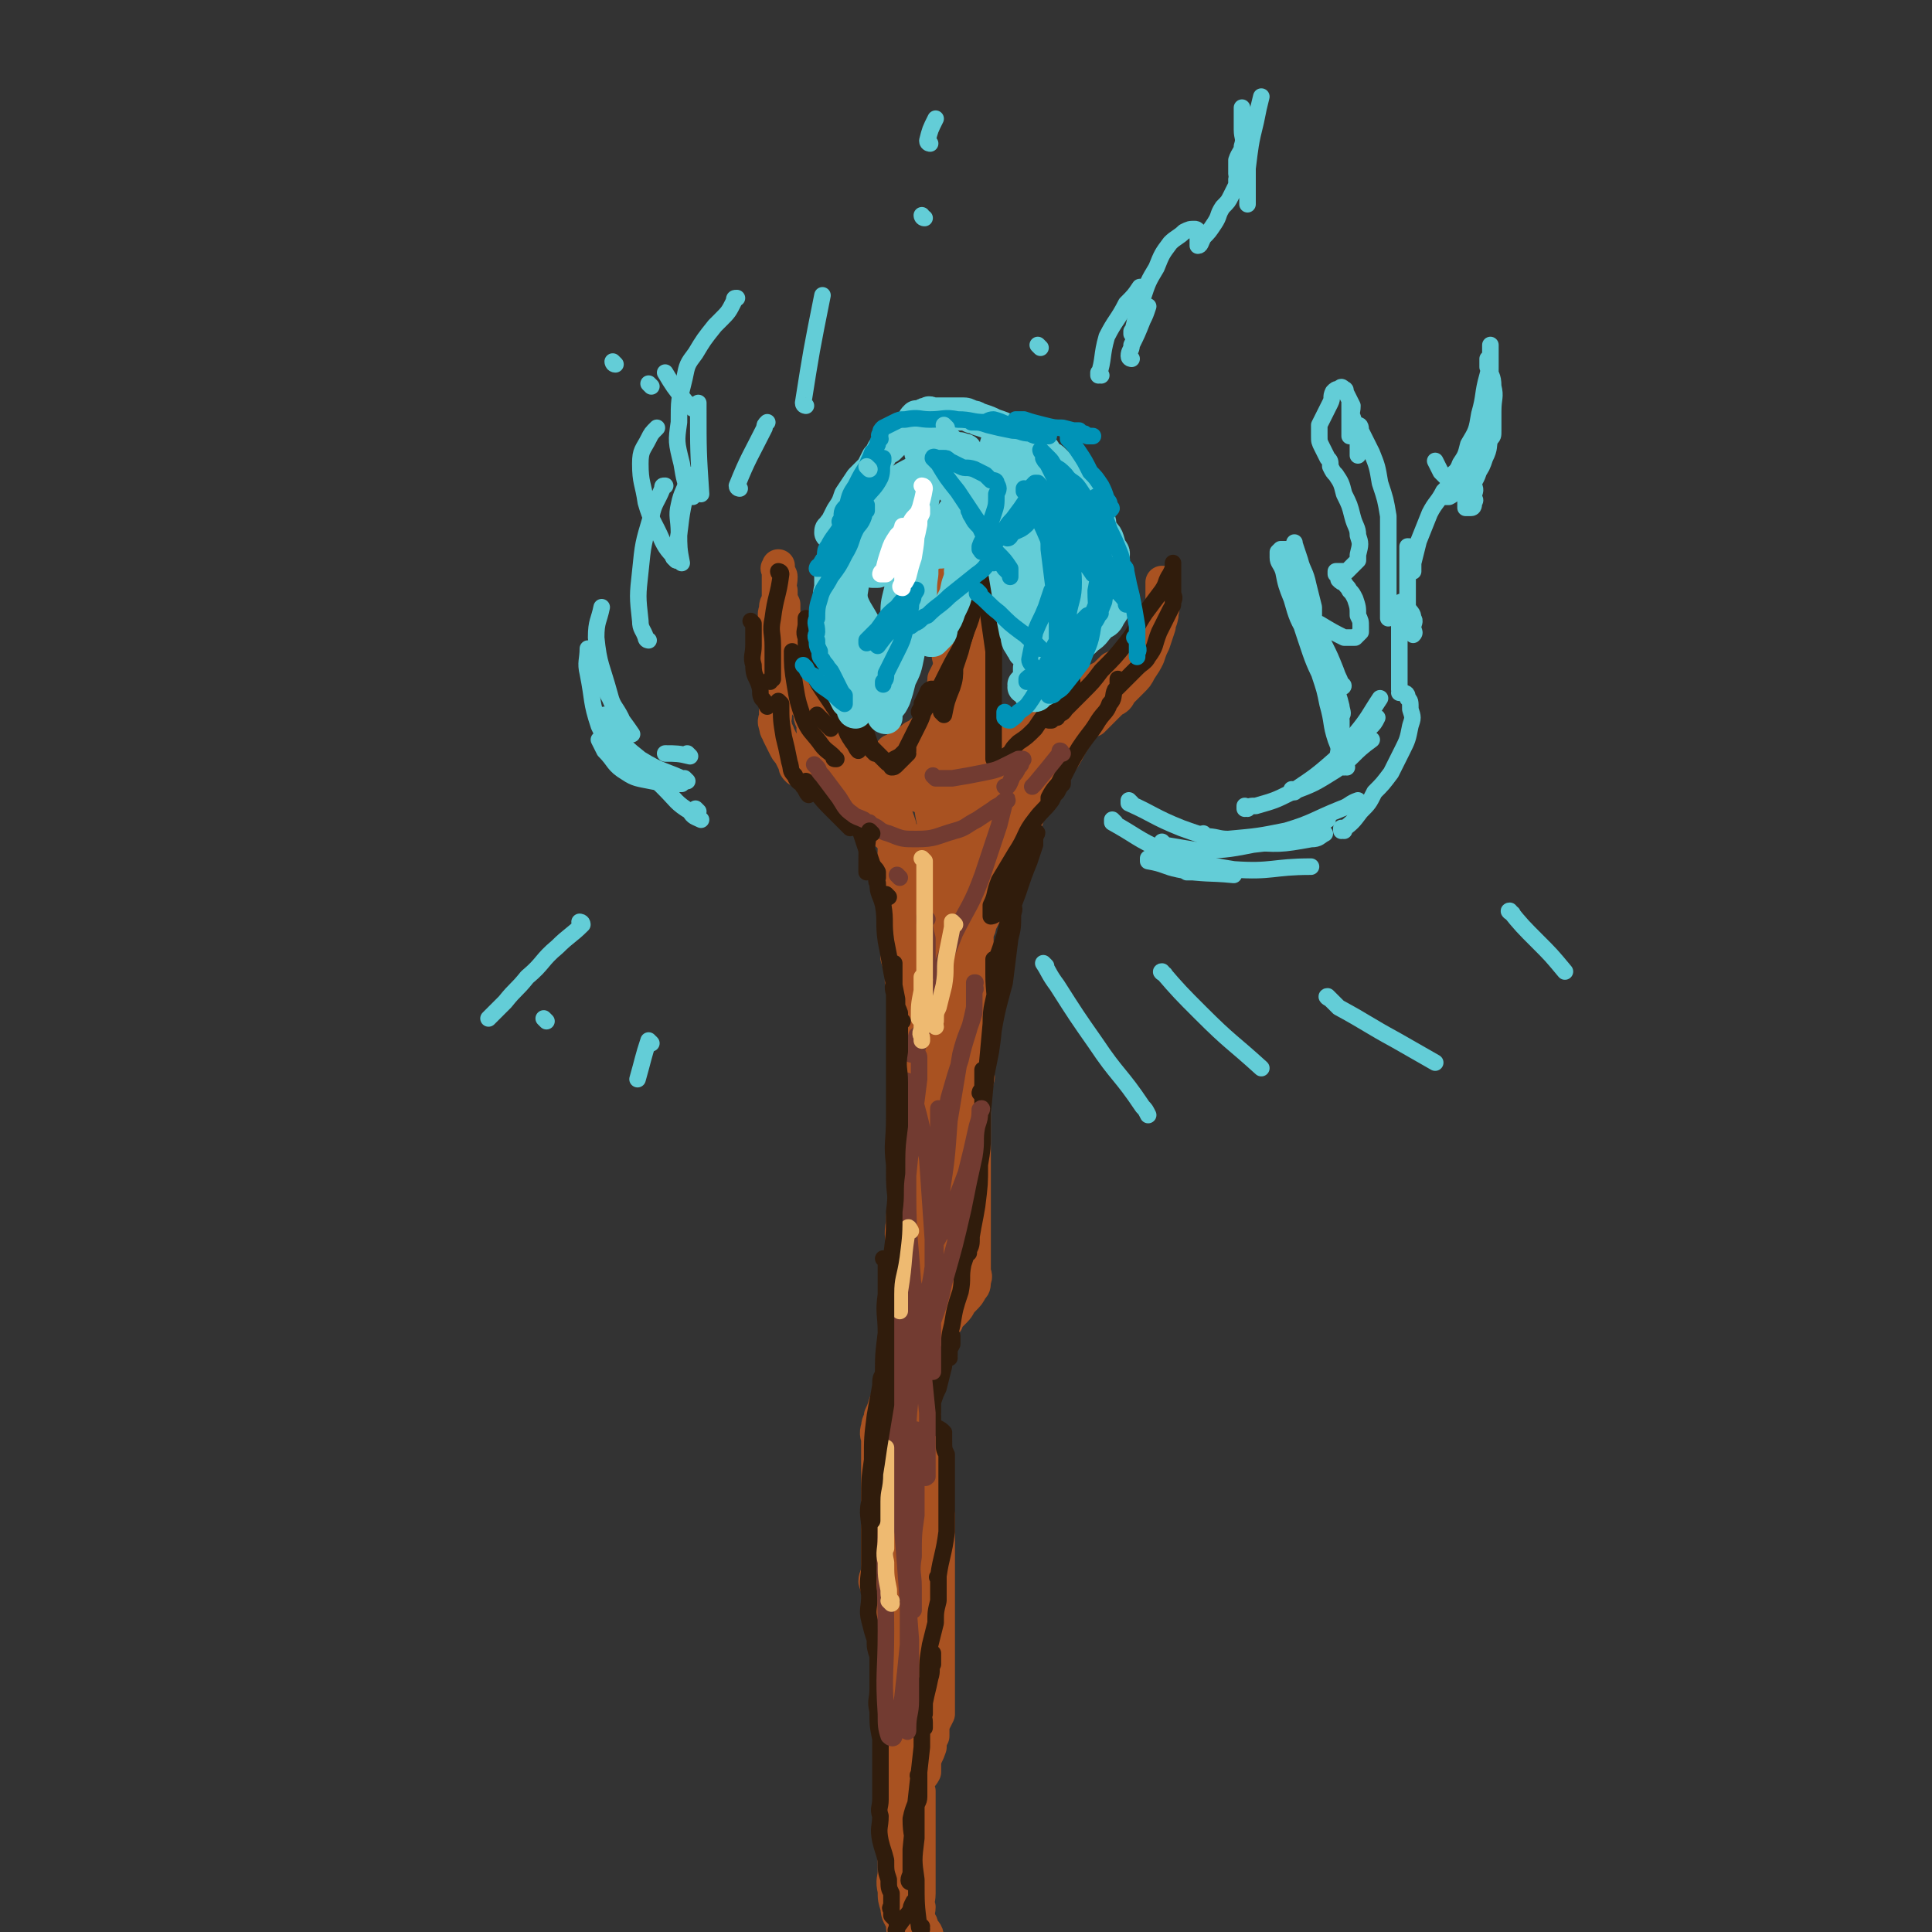 <svg viewBox='0 0 700 700' version='1.1' xmlns='http://www.w3.org/2000/svg' xmlns:xlink='http://www.w3.org/1999/xlink'><rect x="0" y="0" width="700" height="700" fill="#333333" stroke="none"/><g fill='none' stroke='rgb(169,82,33)' stroke-width='12' stroke-linecap='round' stroke-linejoin='round'><path d='M292,241c0,0 -1,-1 -1,-1 '/><path d='M314,298c0,0 -1,-1 -1,-1 0,0 0,0 1,1 0,0 0,0 0,0 0,0 0,0 -1,-1 -1,-1 -1,0 -2,-1 -3,-3 -3,-3 -7,-6 -3,-2 -3,-2 -5,-4 -2,-2 -2,-2 -4,-4 -1,-1 -2,-1 -3,-2 -2,-1 -2,-1 -3,-1 -1,-1 -1,-1 -1,-2 -1,-2 -1,-2 -2,-4 -1,-1 -1,-1 -2,-3 -1,-2 -1,-2 -2,-4 0,-1 -1,-1 -1,-3 -1,-2 0,-2 0,-4 0,-2 0,-2 0,-4 0,-2 0,-2 0,-5 0,-2 0,-2 0,-4 0,-2 0,-2 0,-4 0,-2 0,-2 0,-3 0,-2 0,-2 0,-4 0,-2 0,-2 0,-3 0,-2 0,-2 0,-4 0,-2 0,-2 0,-3 0,-2 -1,-2 0,-4 0,-2 0,-2 1,-3 0,-2 0,-2 0,-4 0,-1 0,-1 0,-2 0,-1 0,-1 0,-2 0,0 0,0 0,-1 0,-1 0,-1 0,-2 0,-1 0,-1 0,-2 0,0 0,0 0,0 0,0 0,0 0,0 0,1 -1,1 0,1 0,2 1,2 1,3 0,3 -1,3 0,5 0,3 0,3 1,5 0,3 0,3 0,7 1,3 1,3 2,6 0,2 0,2 1,5 0,3 1,3 1,5 1,3 2,3 2,5 1,3 0,3 1,6 0,2 1,2 2,4 1,2 0,2 1,4 2,1 1,1 3,3 1,2 2,2 3,3 2,2 1,2 3,4 1,2 1,1 3,3 2,1 2,0 4,1 1,1 1,1 2,2 1,1 1,1 2,2 0,0 1,0 1,0 1,0 1,0 1,0 0,0 0,0 1,0 0,0 0,0 1,0 1,0 1,0 1,0 0,-1 0,-1 1,-1 0,-1 0,-1 0,-2 1,-1 1,-1 2,-2 1,-1 1,-1 2,-2 1,-1 1,-1 2,-2 1,-1 1,0 2,-1 2,-1 2,-1 3,-2 2,-1 2,-1 3,-2 2,0 2,-1 3,-2 1,0 1,0 1,-1 1,-1 2,-1 2,-2 1,-1 1,-2 2,-3 0,-2 0,-2 0,-4 0,-1 0,-1 0,-2 0,-2 -1,-2 0,-3 0,-1 0,-1 0,-2 1,-2 1,-2 2,-4 0,-1 0,-2 0,-3 -1,-2 0,-2 0,-4 0,-2 0,-2 0,-3 0,-2 0,-2 0,-4 0,-2 0,-2 0,-3 0,-3 0,-3 0,-5 0,-2 0,-2 0,-3 0,-2 0,-2 0,-4 0,-1 0,-1 0,-1 0,-1 0,-1 0,-2 0,-1 0,-1 0,-2 0,-1 -1,-1 0,-2 0,0 0,0 1,1 1,0 1,0 1,1 1,1 1,1 2,2 1,2 1,2 2,5 1,3 1,3 2,6 1,5 1,5 1,9 1,4 0,4 0,8 1,4 0,4 0,8 0,4 0,4 0,7 0,3 0,3 0,5 0,2 0,2 0,4 0,2 0,2 0,3 0,1 0,1 0,2 0,1 0,1 0,2 0,0 0,0 0,0 0,0 0,0 0,0 1,0 0,-1 0,-1 0,0 0,0 0,1 0,0 0,0 0,0 2,0 2,0 3,0 1,-1 1,-1 3,-1 2,-1 2,-1 3,-2 2,-1 2,-1 4,-2 2,-1 2,-1 3,-2 3,-1 3,0 5,-1 2,-1 2,-1 3,-2 2,-1 2,-1 4,-2 2,-1 2,-1 3,-2 2,-1 2,-1 4,-1 1,-1 1,-1 2,-1 1,-1 1,-1 2,-2 1,-1 1,-1 2,-2 2,-1 2,-1 3,-2 1,0 0,0 1,-1 2,-1 2,-1 3,-2 1,-1 1,-1 2,-2 2,-1 2,-1 4,-1 1,-1 1,-1 2,-2 2,-1 2,-1 3,-2 1,-1 1,-1 2,-2 1,-1 1,-1 2,-2 1,-1 1,-1 1,-2 1,-2 1,-2 2,-4 1,-2 1,-2 2,-4 0,-2 0,-2 0,-4 0,-1 0,-1 0,-2 0,-1 0,-1 0,-2 0,-1 0,-1 0,-2 0,-1 0,-1 0,-2 0,0 0,0 0,0 0,0 0,0 0,0 0,1 0,1 0,2 0,2 0,2 0,3 0,3 1,3 0,6 0,3 -1,3 -1,5 -1,3 -1,3 -2,6 -1,2 -1,2 -2,5 -1,2 -1,2 -3,5 -1,2 -1,2 -3,4 -2,2 -2,2 -4,4 -1,2 -1,2 -3,3 -2,2 -2,2 -4,4 -1,1 -1,1 -3,3 -2,1 -2,0 -4,1 -2,1 -2,1 -3,2 -2,1 -2,1 -4,2 -2,1 -2,1 -3,3 -2,2 -1,2 -2,4 -1,2 -1,2 -2,4 -1,2 -1,2 -2,5 -1,3 -1,3 -1,6 -1,3 -1,3 -2,6 -1,3 -1,3 -2,6 0,2 1,3 0,5 0,2 0,2 -1,3 0,1 1,1 0,2 0,1 0,1 -1,2 0,1 0,1 -1,2 0,1 0,1 -1,2 0,1 0,0 -1,1 -1,1 -1,1 -2,2 -1,1 -1,1 -2,2 -1,2 -1,2 -1,4 -1,1 -1,1 -2,3 -1,2 -1,2 -2,3 -1,2 -1,2 -2,4 0,1 0,1 -1,3 0,1 0,1 0,3 0,2 0,2 0,4 0,1 0,1 0,3 0,1 0,1 0,3 0,1 0,1 0,3 0,2 0,2 0,4 0,1 0,1 0,3 0,2 0,2 0,4 0,1 0,1 0,3 0,2 0,2 0,4 0,1 0,1 0,3 0,2 0,2 0,4 0,1 0,1 0,3 0,1 0,1 0,2 0,1 0,1 0,2 0,1 0,1 0,2 0,1 0,1 0,1 0,1 1,1 0,2 0,1 0,1 0,1 -1,1 0,1 -1,2 0,1 0,1 0,2 0,1 0,1 0,2 0,1 0,1 0,2 0,2 0,2 0,4 0,1 0,1 0,2 0,2 0,2 0,4 0,1 0,1 0,2 0,1 0,1 0,2 0,2 0,2 0,3 0,1 0,1 0,2 0,1 0,1 0,2 0,2 0,2 0,4 0,2 0,2 0,3 0,2 0,2 0,4 0,2 0,2 0,3 0,2 0,2 0,3 0,2 0,2 0,3 0,1 0,1 0,2 0,2 0,2 0,3 0,2 0,2 0,4 0,2 0,2 0,3 0,2 0,2 0,4 0,2 0,2 0,3 0,2 1,2 0,4 0,2 0,2 -1,3 -1,2 -1,2 -3,4 -2,2 -1,2 -3,4 -2,2 -2,2 -4,4 -2,2 -2,1 -3,3 -1,2 -1,2 -2,4 -1,2 -1,2 -1,4 -1,3 -2,3 -2,6 -1,2 0,2 0,5 -1,3 0,3 0,6 0,3 -1,3 0,5 0,3 0,3 0,5 1,4 1,4 2,7 0,2 0,2 1,5 0,2 0,2 0,4 1,3 1,3 1,6 1,2 1,2 1,5 0,2 0,2 1,5 0,3 0,3 0,6 0,3 0,3 0,6 0,2 0,2 0,5 0,2 0,2 0,5 0,3 0,3 0,6 0,3 0,3 0,6 0,3 0,3 0,6 0,4 0,4 0,7 0,3 0,3 0,6 0,1 0,1 0,3 0,2 0,2 0,3 0,2 0,2 0,4 0,2 0,2 0,3 0,2 0,2 0,4 0,1 0,1 0,2 -1,2 -1,2 -2,4 0,2 0,2 0,4 -1,2 -1,2 -1,4 -1,3 -1,2 -2,5 0,2 0,2 0,4 -1,2 -2,2 -3,4 0,1 0,1 1,3 0,1 0,1 0,3 0,1 0,1 0,3 0,2 0,2 0,3 0,2 0,2 0,4 0,2 0,2 0,4 0,1 0,1 0,3 0,3 0,3 0,6 0,3 0,3 0,6 0,3 0,3 0,5 0,3 -1,3 0,5 0,2 -1,2 0,4 0,2 1,1 1,3 1,2 2,2 2,4 1,1 0,2 1,4 0,0 0,0 0,1 0,0 0,0 0,1 0,0 0,0 0,1 0,1 0,1 0,2 0,0 0,-1 0,-1 0,0 0,0 0,0 -1,0 -1,1 -2,0 0,0 -1,0 -1,-1 -1,0 -1,0 -2,-1 -1,-1 -1,-1 -2,-3 -1,-1 -1,-1 -2,-3 -1,-3 -1,-3 -1,-5 -1,-3 -2,-3 -2,-6 -1,-3 -1,-3 -1,-6 -1,-4 0,-4 0,-7 0,-4 0,-4 0,-9 0,-4 0,-4 0,-8 0,-4 0,-4 0,-8 0,-3 0,-3 0,-6 0,-4 0,-4 0,-8 0,-3 -1,-3 0,-7 0,-3 0,-3 0,-7 0,-2 0,-2 1,-5 0,-3 0,-3 0,-6 0,-3 0,-3 0,-7 0,-2 0,-2 0,-5 -1,-3 -1,-3 -2,-5 0,-3 0,-3 0,-6 -1,-2 -2,-2 -2,-4 -1,-2 0,-2 0,-4 -1,-2 -1,-2 -2,-4 -1,-3 -1,-3 -2,-6 0,-2 1,-2 1,-5 0,-3 0,-3 0,-5 0,-3 0,-3 0,-5 0,-2 0,-2 0,-4 0,-2 0,-2 0,-4 0,-2 0,-2 0,-5 0,-3 0,-3 0,-5 0,-3 0,-3 0,-6 0,-2 0,-2 0,-4 0,-2 0,-2 0,-5 0,-1 0,-1 0,-3 0,-2 -1,-2 0,-5 0,-2 1,-2 1,-4 2,-4 1,-4 3,-7 1,-2 1,-2 2,-4 0,-1 -1,-1 0,-3 0,-2 0,-2 0,-4 1,-2 1,-2 2,-4 0,-2 0,-2 1,-4 0,-1 0,-1 0,-3 0,-2 0,-2 0,-4 0,-1 0,-1 0,-3 0,-2 0,-2 0,-5 0,-2 0,-2 0,-4 0,-2 0,-2 0,-4 0,-1 0,-1 0,-3 0,-2 0,-2 0,-4 0,-2 0,-2 0,-4 0,-5 -1,-5 0,-10 0,-3 0,-3 1,-6 0,-2 0,-2 0,-4 1,-3 1,-3 2,-5 1,-3 1,-3 2,-5 0,-2 0,-3 1,-5 0,-2 0,-2 0,-4 0,-2 0,-2 0,-5 0,-2 0,-2 0,-4 0,-3 0,-3 0,-6 0,-3 0,-3 0,-5 0,-2 0,-2 0,-4 -1,-2 -1,-2 -1,-3 0,-2 0,-2 0,-4 -1,-2 -1,-2 -1,-3 -1,-2 0,-3 0,-5 -1,-2 -1,-2 -2,-4 0,-3 0,-3 0,-5 -1,-2 0,-2 0,-4 -1,-2 -2,-2 -2,-5 -1,-2 0,-2 0,-5 -1,-2 -1,-2 -2,-5 0,-2 1,-2 1,-4 -1,-2 -1,-2 -1,-4 -1,-2 -1,-2 -1,-4 0,-2 0,-2 0,-4 -1,-2 0,-2 0,-3 0,-2 0,-2 0,-4 0,-2 0,-2 0,-5 0,-2 0,-2 0,-5 0,-3 0,-3 0,-5 0,-2 0,-2 0,-3 0,-1 0,-1 0,-2 0,-1 0,-1 0,-2 0,0 0,0 0,-1 0,-1 0,-1 0,-2 0,-1 0,-1 0,-2 0,0 0,0 0,1 0,1 0,1 0,2 0,4 0,4 0,7 0,6 -1,6 0,12 0,6 0,6 1,12 0,7 1,7 1,15 1,7 1,7 2,15 0,6 0,6 0,12 0,6 -1,6 0,12 0,6 0,6 1,12 0,5 0,5 0,10 0,5 0,5 0,10 0,4 0,4 0,8 0,4 0,4 0,7 0,4 0,4 0,7 0,4 0,4 0,7 0,5 0,5 0,10 -1,5 -1,5 -1,10 -1,4 -1,4 -1,8 -1,3 -1,3 -2,7 0,3 1,3 1,7 -1,5 -1,5 -1,9 -1,5 -1,5 -1,9 -1,6 0,6 0,11 -1,4 -1,4 -1,9 -1,3 0,3 0,7 0,4 0,4 0,7 0,4 0,4 0,8 0,5 0,5 0,9 0,4 0,4 0,8 0,5 0,5 0,9 0,4 0,4 0,9 0,6 0,6 0,12 0,5 -1,5 0,10 0,5 0,5 0,9 1,4 1,4 2,8 0,4 -1,4 0,7 0,3 0,3 1,5 0,2 0,2 0,3 0,1 0,1 0,2 0,0 0,1 0,1 0,0 0,-1 0,-2 0,-2 -1,-2 0,-5 0,-7 1,-7 1,-15 1,-11 1,-11 1,-23 -1,-14 -1,-14 -1,-28 -1,-9 0,-9 0,-18 0,-7 0,-7 0,-14 0,-3 0,-3 0,-7 0,-2 0,-2 0,-5 0,0 0,-1 0,-1 0,0 -1,1 0,3 0,6 0,6 1,12 0,11 0,11 1,22 0,11 0,11 0,22 1,7 1,7 2,14 0,3 0,3 0,6 0,1 0,2 0,2 0,1 0,0 0,0 -1,-6 -1,-6 -1,-11 0,-13 0,-13 0,-26 -1,-18 -3,-18 -4,-36 0,-14 1,-14 1,-28 1,-12 1,-12 2,-25 1,-9 1,-9 2,-17 1,-10 1,-10 3,-19 1,-8 0,-8 1,-16 1,-5 1,-5 2,-10 0,-2 0,-2 1,-5 0,-1 0,-2 0,-1 -1,0 -1,1 -1,3 -2,7 -2,7 -3,14 -1,7 -1,7 -2,15 0,4 0,4 0,9 -1,2 -1,2 -1,4 -1,1 0,2 0,2 0,0 0,-1 0,-2 0,-6 -1,-6 0,-12 0,-19 0,-19 1,-37 0,-16 0,-16 1,-32 1,-11 1,-11 2,-22 0,-6 0,-6 1,-12 0,-7 0,-7 0,-14 0,-1 0,-1 0,-2 0,0 0,1 0,1 0,12 0,12 1,25 0,17 0,17 -1,33 -1,14 -1,14 -2,27 0,7 0,7 0,14 -1,3 -1,3 -1,6 -1,2 0,2 0,3 0,1 0,0 0,0 0,-6 -1,-6 0,-11 1,-20 1,-20 2,-41 1,-21 1,-21 2,-43 0,-14 0,-14 1,-28 1,-8 1,-8 2,-16 0,-4 0,-4 1,-7 0,-2 0,-2 0,-3 0,-1 -1,-2 0,-1 0,1 1,2 2,4 3,17 4,17 6,34 2,19 1,19 1,39 1,21 0,21 0,41 -1,17 -2,17 -3,34 -1,13 0,13 0,26 -1,6 -1,6 -2,12 -1,4 -1,4 -2,7 -1,1 -1,2 -2,2 -1,0 -1,-1 -2,-2 -2,-5 -3,-5 -4,-11 -2,-8 -2,-9 -3,-18 0,-8 0,-8 1,-16 1,-5 1,-5 3,-11 1,-4 1,-4 3,-8 2,-2 2,-2 4,-5 1,-1 1,-2 2,-2 1,0 1,1 2,3 1,7 2,7 2,15 1,9 0,10 -1,19 -1,7 -1,7 -2,14 0,5 -1,5 -2,9 0,2 0,2 0,4 -1,1 -1,2 -1,2 -1,-1 -2,-2 -2,-3 0,-13 0,-13 1,-26 0,-18 0,-18 1,-37 1,-11 1,-11 3,-22 1,-6 1,-6 2,-11 0,-3 0,-3 1,-6 0,-1 0,-2 0,-2 0,0 -1,1 0,2 0,7 1,7 1,14 -1,15 -1,15 -3,31 -1,11 -1,11 -2,21 -1,5 -1,5 -2,10 0,3 0,3 0,6 0,0 0,0 0,0 0,-6 0,-6 0,-11 1,-19 1,-19 2,-38 1,-21 1,-21 2,-42 1,-14 1,-14 2,-28 0,-7 0,-7 1,-15 0,-4 0,-4 0,-7 0,-2 0,-2 0,-4 0,0 0,-1 0,0 0,5 0,6 0,11 -1,9 -2,9 -3,18 -1,7 -1,7 -2,13 -1,4 -1,4 -2,7 0,1 0,2 0,3 -1,0 -1,-1 -1,-1 -2,-4 -2,-4 -3,-7 -3,-10 -2,-10 -5,-19 -3,-11 -3,-11 -5,-22 -2,-5 -2,-5 -3,-10 -1,-3 -1,-3 -2,-5 0,-1 0,-1 0,-3 -1,0 0,0 0,0 0,0 0,0 0,1 0,0 0,0 0,1 0,1 0,1 0,2 0,1 0,1 0,2 -1,0 -1,0 -2,0 -1,0 -1,0 -2,-1 -3,-1 -3,-1 -5,-3 -3,-2 -3,-1 -6,-3 -2,-2 -2,-2 -5,-5 -2,-2 -2,-2 -3,-5 -2,-2 -3,-2 -4,-5 -1,-2 -1,-3 -1,-5 -1,-2 -1,-2 -1,-3 -1,-1 0,-1 0,-2 0,0 -1,-1 0,-1 2,2 3,2 5,5 5,6 4,6 9,13 3,6 3,6 7,12 2,4 2,4 5,8 3,2 3,3 6,4 4,1 5,1 9,0 3,-1 3,-2 5,-6 3,-4 3,-4 5,-9 3,-7 2,-8 5,-15 1,-4 1,-4 2,-9 1,-2 1,-2 1,-4 1,-2 0,-2 0,-3 0,0 1,1 0,2 -1,5 -1,5 -2,11 -3,7 -3,7 -5,14 -2,7 -2,7 -4,13 -1,3 -1,2 -3,5 0,1 0,2 -1,2 -1,1 -1,1 -1,0 -1,-3 -1,-4 0,-7 1,-9 1,-9 3,-18 1,-5 1,-5 1,-10 1,-2 1,-2 2,-5 0,-1 0,-1 0,-2 0,0 -1,1 0,2 1,5 1,4 2,9 2,7 2,7 4,14 1,6 1,6 2,13 0,5 0,5 0,9 1,2 1,3 0,5 0,1 0,1 -1,2 -1,0 -1,0 -2,-1 -2,-1 -2,-1 -3,-3 -3,-5 -3,-5 -5,-11 -3,-6 -3,-6 -4,-13 -1,-5 -1,-5 0,-9 0,-3 0,-3 2,-5 1,-2 2,-2 4,-2 4,-1 4,-1 7,0 4,0 4,1 7,3 3,2 4,1 5,4 2,5 2,5 2,10 1,5 1,5 0,9 -1,4 -1,4 -2,7 -2,2 -2,3 -4,4 -2,1 -2,1 -4,1 -3,-1 -3,-1 -5,-3 -2,-2 -2,-2 -3,-5 -1,-4 -1,-5 0,-9 0,-3 1,-3 3,-5 1,-3 1,-3 4,-5 2,-2 2,-2 5,-3 2,0 2,-1 4,0 1,0 1,1 2,3 0,3 0,3 -1,7 -1,4 -2,4 -4,8 -2,4 -2,4 -4,8 -2,2 -2,2 -4,4 -1,0 -1,0 -2,0 -1,-1 -1,-1 -2,-2 -1,-2 -2,-2 -2,-4 1,-4 2,-4 4,-8 2,-3 1,-3 4,-6 3,-2 3,-2 6,-3 2,-1 3,-1 4,0 2,0 2,1 3,3 1,3 1,3 0,7 0,5 0,5 -2,9 -1,4 -1,5 -3,8 -2,2 -3,2 -6,4 -2,1 -2,1 -4,1 -2,-1 -3,-1 -5,-2 -2,-3 -2,-3 -3,-6 -1,-5 -1,-6 0,-11 0,-4 0,-4 2,-7 2,-3 2,-3 5,-5 3,-1 3,-2 6,-2 2,0 2,1 4,2 1,1 2,1 2,2 1,3 1,3 0,5 0,3 1,3 -1,5 -2,4 -3,4 -7,6 -5,2 -5,2 -10,3 -5,0 -6,0 -10,-2 -5,-1 -5,-1 -9,-4 -3,-3 -3,-3 -5,-6 -2,-2 -2,-2 -2,-5 -1,-2 -1,-3 0,-5 2,-2 3,-2 6,-3 6,-2 6,-3 13,-4 6,-1 6,-1 12,0 7,0 7,1 13,3 1,0 0,1 0,2 1,1 1,1 0,2 -1,1 -1,1 -3,1 -3,1 -3,2 -7,2 -5,0 -5,0 -11,-1 -4,-2 -4,-2 -9,-4 -2,-2 -2,-2 -5,-4 -2,-1 -2,-1 -3,-3 -1,-1 -1,-2 0,-3 1,-2 2,-2 5,-3 5,-2 6,-2 12,-3 5,-1 5,-1 10,-1 3,-1 3,0 6,0 1,0 2,-1 2,0 1,0 1,1 0,1 0,2 0,2 -1,3 -2,2 -3,2 -5,3 -4,1 -4,1 -9,2 -4,0 -4,0 -9,-1 -4,-1 -4,-1 -7,-2 -2,0 -2,0 -4,-2 -1,0 -1,0 -2,-1 0,-1 1,-2 1,-2 4,-2 4,-1 8,-2 5,0 5,0 10,0 3,0 3,0 7,0 1,0 1,-1 2,0 1,0 1,0 0,0 0,1 0,2 -1,2 -1,1 -2,0 -4,1 -3,0 -3,0 -6,1 -2,0 -2,0 -5,0 -2,0 -2,0 -4,0 -1,0 -1,0 -2,0 0,0 -1,0 -1,0 1,0 2,0 5,0 4,0 4,0 8,0 3,0 3,0 6,0 1,0 1,0 2,0 1,0 0,0 0,0 -1,0 -1,0 -2,0 -3,0 -3,0 -7,0 -3,0 -3,0 -6,0 -1,0 -1,0 -2,0 '/><path d='M365,299c0,0 -1,-1 -1,-1 0,0 0,1 0,1 5,-4 5,-5 9,-10 5,-5 5,-5 10,-11 3,-4 3,-4 5,-8 2,-3 2,-3 3,-5 1,-1 1,-2 0,-3 0,0 0,-1 -1,0 -2,1 -2,1 -4,3 -4,3 -4,3 -7,7 -4,3 -4,3 -7,6 -2,1 -2,2 -4,3 -1,1 -1,1 -2,1 -1,0 -2,-1 -2,-1 1,-2 2,-2 4,-4 3,-3 3,-3 6,-6 3,-3 3,-3 7,-6 1,-2 1,-2 2,-3 0,0 1,0 0,0 0,0 0,0 -1,1 -2,3 -2,3 -5,6 -3,4 -3,3 -7,7 -2,2 -2,2 -5,4 -1,1 -1,1 -2,1 0,-1 -1,-1 -1,-2 2,-3 3,-3 5,-6 2,-2 2,-2 4,-4 2,-2 2,-2 3,-4 0,0 0,-1 -1,-1 -1,1 -1,1 -2,2 -2,2 -1,2 -3,4 '/></g>
<g fill='none' stroke='rgb(48,28,12)' stroke-width='6' stroke-linecap='round' stroke-linejoin='round'><path d='M283,208c0,0 -1,-1 -1,-1 0,0 0,1 1,1 0,0 0,0 0,0 0,0 -1,-1 -1,-1 0,0 1,0 1,1 -1,8 -2,8 -3,16 -1,5 0,5 0,10 0,4 0,4 0,7 0,3 0,3 0,5 -1,0 -1,0 -1,1 0,0 0,0 0,0 '/><path d='M273,226c0,0 -1,-1 -1,-1 0,0 0,0 1,1 0,0 0,0 0,0 0,4 0,4 0,8 0,3 -1,4 0,7 0,4 1,4 2,7 1,3 0,3 1,5 1,1 1,1 2,3 '/><path d='M283,255c0,0 -1,-1 -1,-1 0,0 0,0 1,1 0,0 0,0 0,0 0,6 0,6 1,12 1,4 1,4 2,9 1,3 0,3 2,5 1,3 2,2 3,4 1,1 1,2 2,3 '/><path d='M293,284c0,0 -1,-1 -1,-1 0,0 0,0 1,1 0,0 0,0 0,0 4,4 3,4 8,9 3,3 3,3 6,6 0,0 0,0 1,1 '/><path d='M311,298c0,0 -1,-1 -1,-1 0,0 0,0 1,1 0,0 0,0 0,0 0,2 0,2 1,4 1,3 1,3 2,6 1,2 1,2 2,5 1,2 1,1 2,3 0,1 0,1 0,2 0,0 0,-1 0,-1 0,0 0,-1 0,-1 0,0 0,0 0,1 0,0 0,0 0,0 0,2 -1,2 0,3 0,4 1,4 2,8 1,6 0,6 1,13 1,5 1,5 2,11 1,5 1,5 2,10 0,3 0,3 1,6 0,2 0,2 0,3 0,0 0,1 0,1 0,-1 0,-1 0,-2 0,-1 0,-1 0,-3 -1,-3 -2,-3 -2,-7 -1,-3 0,-3 0,-5 0,-2 0,-2 0,-4 0,-1 0,-1 0,-1 0,-1 0,-1 0,-1 0,0 0,0 0,1 0,3 0,3 0,6 0,6 0,6 0,13 0,9 0,9 0,18 0,9 0,9 0,18 0,9 -1,9 0,17 0,8 0,8 1,15 0,4 0,4 0,8 0,3 0,3 0,5 0,1 0,1 0,2 0,0 0,0 0,0 0,-2 0,-2 0,-3 0,-3 0,-3 0,-6 0,-3 0,-3 0,-5 0,-1 0,-1 0,-3 0,-1 0,-1 0,-1 0,0 0,0 0,0 0,1 0,1 0,3 0,6 0,6 0,11 -1,9 -1,9 -1,18 -1,16 -1,16 -1,31 -1,6 0,6 0,12 -1,3 -1,3 -1,5 -1,2 -1,2 -1,3 -1,1 -1,2 -1,2 -1,0 0,-1 0,-2 0,-2 0,-2 0,-4 0,-3 0,-3 0,-5 0,-3 0,-3 0,-5 0,-2 0,-2 0,-4 0,-1 0,-2 0,-1 -1,1 -1,2 -1,4 -1,6 -1,5 -2,11 -1,8 -1,8 -1,16 -1,7 -1,7 -1,15 -1,5 0,5 0,10 0,2 0,2 0,4 0,1 0,2 0,1 0,0 0,-1 0,-2 0,-1 0,-1 0,-2 0,-1 0,-1 0,-2 0,0 0,-1 0,-1 0,0 0,1 0,2 0,2 0,2 0,4 0,5 0,5 0,9 0,5 -1,5 0,11 0,5 -1,5 0,9 1,4 1,4 2,7 0,3 0,3 1,6 0,1 0,1 0,2 0,0 0,1 0,0 0,0 0,0 0,-1 0,-1 0,-1 0,-2 0,-1 0,-1 0,-1 0,-1 0,-1 0,-2 0,0 0,-1 0,-1 0,1 0,2 0,3 0,3 0,3 0,6 0,4 0,4 0,8 0,4 -1,4 0,8 0,5 0,5 1,10 0,4 0,4 0,8 0,2 0,2 0,5 0,1 0,1 0,2 0,0 0,0 0,-1 0,0 0,0 0,0 0,2 0,2 0,4 0,2 0,2 0,4 0,3 -1,3 0,6 0,4 -1,4 0,9 1,4 1,3 2,7 0,4 0,4 1,7 0,3 0,3 1,5 0,1 0,1 0,3 0,1 0,1 0,2 0,0 -1,0 0,1 0,1 0,1 0,2 1,1 1,1 2,2 0,1 0,1 0,2 0,1 -1,2 0,1 0,0 0,-1 1,-2 2,-3 2,-2 4,-5 0,-1 0,-1 1,-3 '/><path d='M334,699c0,0 -1,-1 -1,-1 0,0 0,0 1,0 0,0 0,0 0,0 0,1 -1,1 -1,0 -1,-8 -1,-8 -1,-17 -1,-7 -1,-7 0,-15 0,-5 0,-5 0,-11 0,-2 1,-2 1,-4 0,-3 0,-3 0,-7 -1,-1 0,-1 0,-1 0,-1 0,0 0,1 0,2 0,2 0,5 -1,5 -2,5 -3,10 0,6 1,6 1,12 -1,3 -1,3 -1,6 0,3 0,4 0,5 -1,0 -1,-1 0,-3 0,-4 0,-4 0,-9 1,-10 1,-10 2,-19 1,-9 1,-9 2,-18 0,-8 0,-8 1,-16 1,-5 1,-4 2,-9 1,-3 0,-3 1,-5 0,-2 0,-2 0,-3 0,0 0,-1 0,-1 -1,2 -1,3 -1,5 -1,4 -1,4 -2,8 0,4 0,4 0,8 -1,2 0,2 0,4 0,1 0,1 0,2 0,0 0,0 0,-1 0,-2 -1,-2 0,-4 0,-7 0,-7 1,-13 0,-6 0,-6 1,-12 1,-4 1,-4 2,-8 0,-4 0,-4 1,-8 0,-2 0,-2 0,-4 0,-1 0,-1 0,-2 0,-1 0,-1 0,-2 0,0 0,-1 0,-1 0,0 -1,1 0,0 1,-7 2,-8 3,-16 0,-5 0,-5 0,-9 0,-5 0,-5 0,-10 0,-5 0,-5 0,-9 -1,-2 -1,-2 -1,-5 0,-1 0,-2 0,-3 -1,-1 -1,-1 -3,-2 0,0 -1,0 -1,0 -1,-1 0,-2 0,-2 -1,0 0,1 0,1 0,-1 0,-2 0,-3 0,0 -1,0 0,-1 0,-2 0,-2 0,-4 1,-3 1,-3 2,-5 1,-4 1,-4 2,-8 0,-2 0,-2 1,-5 1,-1 1,-1 2,-3 0,-1 0,-1 0,-2 0,0 0,-1 0,-1 0,0 0,1 0,1 -1,2 -1,2 -1,4 0,1 0,1 0,2 -1,0 0,1 0,1 0,-1 -1,-2 0,-4 0,-4 0,-4 1,-8 1,-6 1,-6 3,-12 1,-5 0,-5 1,-10 1,-3 1,-3 2,-6 1,-2 0,-2 0,-4 1,-1 0,-2 0,-2 0,1 0,1 0,2 0,2 0,2 0,3 0,2 0,2 0,3 0,0 0,0 0,0 0,-1 0,-1 0,-1 1,-2 1,-2 1,-5 1,-6 1,-5 2,-11 1,-8 1,-8 1,-15 1,-6 1,-6 1,-11 0,-5 0,-5 0,-10 1,-4 0,-4 0,-8 0,-2 0,-2 0,-4 0,-1 0,-2 0,-1 0,0 0,1 0,2 0,4 1,4 0,8 0,6 0,6 0,12 -1,5 -1,5 -2,9 -1,3 -1,3 -2,6 0,1 0,2 0,2 0,0 0,-1 0,-2 1,-6 1,-6 2,-11 2,-10 2,-10 3,-21 1,-11 1,-11 2,-22 0,-7 1,-7 2,-14 0,-3 -1,-3 -1,-6 0,-1 0,-1 0,-3 0,0 0,-1 0,0 0,2 0,2 0,5 0,7 1,7 0,14 0,7 0,7 -1,14 -1,5 -1,5 -2,10 0,2 -1,2 -1,4 -1,0 -1,1 -1,1 1,-1 1,-2 1,-4 2,-6 2,-6 3,-13 2,-12 2,-12 5,-23 1,-8 1,-8 2,-16 1,-4 1,-4 1,-9 1,-2 0,-2 0,-5 0,-1 0,-2 0,-2 0,-1 1,0 0,0 0,3 0,3 -1,6 -1,5 -1,5 -2,10 -1,4 0,4 -2,7 0,2 -1,2 -1,3 -1,1 0,2 -1,2 0,0 0,-1 0,-2 2,-5 2,-5 4,-11 2,-8 2,-8 5,-16 2,-6 2,-6 4,-11 1,-3 1,-3 2,-6 0,-2 0,-2 0,-3 1,-1 1,-2 0,-1 0,0 -1,1 -2,3 -2,3 -1,3 -3,7 -2,5 -2,5 -5,10 -1,3 -1,3 -2,6 -1,2 -1,2 -2,3 -1,1 -2,1 -2,1 0,-1 0,-2 0,-4 2,-4 1,-4 3,-9 3,-5 3,-5 6,-10 4,-6 3,-7 7,-12 3,-4 3,-3 6,-7 1,-2 1,-2 2,-5 1,-2 1,-2 2,-4 0,-1 0,-1 0,-2 0,0 0,1 0,1 0,2 0,2 0,4 -1,1 -1,1 -2,3 -1,1 -1,1 -2,2 0,0 0,1 -1,1 0,0 0,-1 0,-1 2,-4 3,-4 5,-7 3,-6 3,-6 6,-11 4,-6 4,-5 7,-10 2,-3 3,-3 4,-6 2,-2 1,-3 2,-5 1,-1 1,-1 1,-3 1,0 0,-1 0,-1 0,0 0,0 0,1 0,1 0,1 0,1 0,1 0,1 0,1 0,0 0,0 0,0 1,-1 1,-1 1,-1 2,-2 2,-2 3,-3 2,-2 2,-2 3,-3 2,-2 3,-2 4,-4 3,-4 2,-4 4,-9 1,-2 1,-2 2,-4 1,-2 1,-2 2,-4 1,-2 1,-1 1,-3 1,-2 0,-2 0,-3 0,-1 0,-1 0,-2 0,-1 0,-1 0,-2 0,0 0,0 0,-1 0,-1 0,-1 0,-2 0,-2 0,-2 0,-4 0,0 0,1 0,1 0,1 0,1 -1,3 -2,3 -1,3 -3,6 -3,4 -3,4 -6,8 -4,6 -3,6 -7,11 -4,5 -4,5 -9,10 -3,4 -3,4 -7,8 -3,3 -3,3 -6,6 -1,2 -2,1 -3,3 -1,0 -1,0 -2,1 0,0 -1,0 -1,0 1,-2 1,-2 2,-4 1,-2 1,-2 3,-5 2,-2 2,-2 3,-4 1,0 0,-1 0,-2 0,0 1,1 0,1 -1,2 -1,2 -2,3 -3,4 -3,4 -6,7 -3,4 -3,4 -5,7 -3,3 -3,3 -6,5 -2,2 -2,2 -3,4 -1,0 -1,1 -2,1 -1,1 -1,1 -2,1 -1,0 -1,0 -2,0 0,0 0,0 0,0 0,0 0,0 0,0 0,-1 0,-1 0,-2 0,-1 0,-1 0,-1 0,-1 0,-1 0,-2 0,-2 0,-2 0,-4 0,-2 0,-2 0,-4 0,-3 0,-3 0,-6 0,-3 0,-3 0,-6 0,-3 0,-3 0,-6 0,-2 0,-2 0,-5 0,-2 0,-2 0,-5 0,-3 0,-3 0,-5 0,-3 1,-3 0,-6 0,-2 1,-2 0,-4 -1,-2 -1,-2 -2,-4 0,-1 0,-1 0,-2 -1,-1 -1,-1 -1,-2 -1,-1 -1,-1 -2,-2 0,-1 1,-1 0,-2 0,0 0,0 -1,-1 0,-1 0,-1 0,-2 0,-1 0,-2 0,-2 0,3 1,4 0,8 0,4 0,4 -1,9 -1,5 -1,5 -3,10 -2,7 -3,7 -6,13 -2,4 -2,4 -4,8 -2,2 -2,3 -3,5 -1,1 -1,1 -2,2 0,1 -1,1 -2,1 0,0 0,-1 1,-1 0,-1 0,-1 0,-2 1,-2 1,-2 2,-4 0,-1 2,-2 2,-1 0,1 -1,2 -2,4 -2,4 -1,4 -3,8 -2,4 -2,4 -4,8 -1,2 -1,2 -2,4 -1,2 -1,2 -2,3 -1,1 -1,1 -2,1 0,0 0,-1 1,-1 0,-1 0,-2 0,-2 2,-1 2,-1 3,-2 1,-1 1,-1 2,-2 0,0 0,1 0,1 -1,0 0,0 0,1 -1,1 -1,1 -1,1 -1,1 -1,1 -2,2 -1,1 -1,1 -2,1 0,0 -1,0 -1,0 -1,0 -1,0 -2,-1 -1,-1 -1,-1 -2,-2 -1,-1 -1,-1 -3,-3 -2,-2 -2,-2 -4,-4 -3,-3 -3,-3 -6,-5 -2,-3 -2,-3 -4,-6 -2,-3 -2,-3 -4,-6 -2,-3 -2,-3 -3,-6 -2,-3 -1,-4 -2,-7 -1,-3 -1,-3 -1,-6 -1,-2 0,-3 0,-5 0,0 0,0 0,-1 0,-1 0,-1 0,-1 0,0 0,1 0,2 2,5 2,5 4,10 3,8 3,8 5,16 3,5 2,5 5,11 1,3 1,3 3,6 1,1 1,2 2,3 0,0 0,0 0,0 '/><path d='M314,259c0,0 -1,-1 -1,-1 0,0 1,0 1,1 0,3 -1,3 0,7 1,3 1,3 2,6 0,0 0,0 1,1 '/><path d='M297,260c0,0 -1,-1 -1,-1 0,0 0,0 1,1 0,0 0,0 0,0 2,2 2,2 4,4 '/><path d='M288,237c0,0 -1,-1 -1,-1 0,5 0,6 1,12 1,6 1,6 3,12 2,5 3,5 6,9 2,3 3,3 5,5 0,1 0,1 1,1 '/><path d='M309,248c0,0 -1,-1 -1,-1 0,0 1,0 1,1 0,5 -1,5 0,10 0,5 0,5 1,11 '/></g>
<g fill='none' stroke='rgb(114,59,49)' stroke-width='6' stroke-linecap='round' stroke-linejoin='round'><path d='M333,383c0,0 -1,-1 -1,-1 0,0 1,0 1,1 0,4 0,4 0,8 -1,8 -1,8 -2,15 -1,10 -1,10 -2,20 0,10 0,10 0,20 -1,7 0,7 0,14 0,3 0,3 0,5 0,2 0,3 0,3 0,-1 0,-2 0,-4 -1,-2 -1,-2 -1,-5 -1,-2 0,-2 0,-5 0,-1 0,-1 0,-1 0,0 0,0 0,0 0,2 0,2 1,5 2,7 2,7 3,14 2,10 2,10 2,20 1,10 1,10 2,20 0,7 0,7 0,13 0,4 0,4 0,8 0,1 0,2 0,2 -1,1 -1,0 -1,0 -1,-2 -1,-2 -2,-3 -1,-3 -1,-3 -2,-5 0,-2 0,-2 1,-5 0,-1 0,-1 0,-2 0,-1 0,-2 0,-2 0,1 0,2 0,4 0,13 0,13 0,27 -1,7 -1,7 -1,15 -1,6 0,6 0,11 0,4 0,4 0,7 0,1 0,1 0,1 0,1 0,0 0,0 -1,-4 -1,-4 -2,-7 0,-6 0,-6 -1,-12 0,-3 1,-3 1,-6 0,-2 0,-2 0,-3 0,0 0,-1 0,-1 0,3 0,3 0,6 0,7 0,7 0,15 0,9 0,9 0,19 0,7 0,7 0,14 0,6 0,6 0,11 0,3 0,3 0,6 0,1 0,2 0,2 0,1 -1,0 0,-1 0,-5 1,-5 1,-10 0,-11 0,-11 0,-22 -1,-13 -1,-13 -2,-27 -1,-12 -1,-12 -2,-25 0,-9 0,-9 0,-19 -1,-4 0,-4 0,-8 0,-2 0,-2 0,-5 0,-1 0,-2 0,-2 0,0 -1,1 0,2 0,5 1,5 1,11 1,11 1,11 2,23 0,13 0,13 0,27 0,13 0,13 0,25 -1,10 -1,10 -2,19 -1,5 -1,5 -1,9 -1,3 -1,3 -2,5 0,1 -1,1 -2,0 -1,-3 -1,-4 -1,-8 -1,-15 0,-15 0,-30 0,-18 -1,-18 0,-36 0,-15 0,-15 1,-30 0,-12 0,-12 2,-24 0,-9 0,-9 1,-17 1,-7 1,-7 2,-14 0,-3 0,-3 1,-7 0,-2 0,-2 0,-4 0,-1 0,-2 0,-2 0,0 0,1 0,2 0,5 0,5 0,9 0,11 -1,11 0,21 0,9 0,9 1,18 0,5 0,5 0,11 0,2 0,2 0,5 0,1 0,3 0,3 0,-1 -1,-3 0,-6 0,-10 1,-10 1,-20 1,-16 1,-16 1,-31 -1,-19 -2,-19 -2,-37 -1,-11 0,-11 0,-22 0,-6 0,-6 0,-12 0,-2 -1,-2 0,-5 0,-1 -1,-2 0,-1 1,1 1,2 2,5 3,11 3,11 5,23 1,14 1,15 2,29 0,13 0,13 0,25 0,7 0,7 0,14 0,4 0,4 0,7 0,1 0,2 0,2 0,-1 -1,-3 0,-5 0,-11 0,-11 0,-22 1,-16 1,-16 1,-31 0,-11 0,-11 1,-21 0,-5 0,-5 0,-11 0,-2 0,-2 0,-4 0,-1 0,-2 0,-1 0,2 0,3 0,6 0,12 0,12 0,24 -1,13 -1,13 -2,27 -1,8 -2,8 -2,17 -1,5 0,5 0,9 -1,1 -1,3 0,3 0,-1 0,-2 0,-3 3,-10 4,-10 6,-20 4,-14 4,-14 7,-27 2,-10 2,-10 4,-19 1,-6 0,-6 1,-11 1,-3 1,-3 1,-5 1,-1 1,-2 0,-1 0,2 0,3 -1,6 -2,9 -2,9 -4,17 -3,8 -3,8 -6,15 -1,3 -1,3 -3,7 -1,1 -1,2 -2,3 0,0 0,-1 1,-2 0,-7 0,-7 1,-15 2,-13 2,-13 3,-27 2,-12 2,-12 4,-24 2,-8 3,-8 5,-15 0,-4 0,-4 0,-8 1,-1 0,-1 0,-3 0,0 1,0 0,0 0,5 0,5 0,9 -2,10 -3,10 -5,19 -2,6 -2,6 -4,13 -1,3 0,4 -2,7 0,1 -1,1 -1,2 -1,0 0,-1 0,-1 '/><path d='M336,333c0,0 -1,-1 -1,-1 0,3 0,4 1,8 0,4 0,4 0,8 0,3 0,3 0,6 0,1 0,1 0,2 '/><path d='M326,318c0,0 -1,-1 -1,-1 0,0 0,0 1,1 0,0 0,0 0,0 '/><path d='M296,278c0,0 -1,-1 -1,-1 0,0 0,0 1,1 1,1 0,1 2,3 3,4 3,4 6,8 2,3 2,4 5,6 1,1 2,1 4,2 '/><path d='M316,299c0,0 -1,-1 -1,-1 0,0 0,0 1,1 0,0 0,0 0,0 3,1 2,2 6,3 5,2 5,2 10,2 7,0 7,-1 14,-3 4,-1 4,-2 8,-4 3,-2 3,-2 6,-4 1,-1 2,-1 3,-2 1,-1 1,-1 2,-1 0,-1 0,0 -1,1 -1,4 -1,4 -2,8 -3,9 -3,9 -6,18 -4,11 -5,11 -10,21 -4,10 -4,10 -8,21 -2,7 -2,7 -4,15 -1,3 -1,4 -2,7 0,0 -1,1 -2,1 0,0 0,-1 1,-1 0,-1 0,-1 0,-2 1,-1 0,-1 1,-2 0,0 -1,0 0,-1 0,-1 0,-1 1,-1 '/><path d='M339,282c0,0 -1,-1 -1,-1 0,0 0,0 1,1 0,0 0,0 0,0 3,0 3,0 6,0 6,-1 6,-1 11,-2 5,-1 5,-1 9,-3 2,-1 2,-1 4,-2 1,0 1,0 1,0 1,0 1,0 0,1 0,1 0,1 -1,2 -1,2 -1,2 -2,3 -1,2 -1,3 -2,4 0,0 0,0 -1,0 '/><path d='M385,273c0,0 -1,-1 -1,-1 0,0 1,0 0,1 -4,5 -4,5 -9,11 0,0 0,0 -1,1 '/></g>
<g fill='none' stroke='rgb(238,186,113)' stroke-width='6' stroke-linecap='round' stroke-linejoin='round'><path d='M335,312c0,0 -1,-1 -1,-1 0,0 0,0 1,1 0,3 0,3 0,7 0,6 0,6 0,13 0,7 0,7 0,14 0,6 0,6 0,13 0,5 0,5 0,10 -1,2 -1,2 -1,4 -1,2 0,2 0,3 0,0 0,0 0,1 0,0 0,0 0,0 '/><path d='M346,335c0,0 -1,-1 -1,-1 0,1 0,1 0,2 -1,5 -1,5 -2,10 -1,5 0,5 -1,11 -1,4 -1,4 -2,8 -1,2 -1,2 -1,5 -1,1 0,1 0,2 '/><path d='M335,355c0,0 -1,-1 -1,-1 0,1 0,2 0,5 -1,5 -1,5 -1,10 '/><path d='M323,581c0,0 -1,-1 -1,-1 0,0 1,1 1,0 -1,-1 -1,-2 -1,-4 -1,-5 -1,-5 -1,-10 -1,-4 0,-4 0,-9 0,-4 0,-4 0,-9 0,-4 0,-4 0,-7 0,-5 0,-5 0,-9 0,-2 0,-2 0,-5 0,-1 0,-1 0,-2 0,0 0,-1 0,0 0,1 0,1 0,3 0,4 0,4 0,9 0,7 0,7 0,14 0,4 0,4 0,8 0,1 0,1 0,2 0,0 0,0 0,0 '/><path d='M330,446c0,0 -1,-2 -1,-1 -2,10 -1,11 -3,23 0,3 0,3 0,7 '/></g>
<g fill='none' stroke='rgb(48,28,12)' stroke-width='6' stroke-linecap='round' stroke-linejoin='round'><path d='M321,457c0,0 -1,-1 -1,-1 0,0 1,0 1,1 0,3 0,3 0,6 0,5 0,5 0,10 0,4 0,4 0,9 0,6 0,6 0,13 0,7 0,7 0,14 -1,6 -1,6 -2,12 -1,6 -1,7 -2,13 0,5 -1,5 -1,10 -1,2 0,2 0,5 0,1 0,2 0,2 0,0 0,-1 0,-2 0,-1 0,-1 0,-3 0,-1 0,-1 0,-3 0,-2 0,-2 0,-3 0,-1 0,-2 0,-2 0,0 0,1 0,2 0,1 0,1 0,2 0,1 0,2 0,2 0,0 0,-1 0,-1 0,-2 -1,-2 0,-3 0,-5 0,-5 1,-9 1,-8 1,-8 2,-16 0,-8 0,-8 1,-16 0,-8 0,-8 1,-16 0,-7 -1,-7 0,-14 0,-7 1,-7 2,-14 1,-8 1,-8 1,-16 1,-7 0,-7 1,-14 0,-9 0,-9 1,-17 0,-8 0,-8 0,-16 0,-5 -1,-5 0,-11 0,-5 0,-5 0,-9 0,-1 0,-1 1,-2 '/><path d='M322,325c0,0 -1,-1 -1,-1 '/><path d='M316,302c0,0 -1,-1 -1,-1 -1,5 -1,6 -1,13 0,1 0,1 0,2 '/><path d='M311,242c0,0 -1,-1 -1,-1 0,0 0,0 1,1 0,0 0,0 0,0 '/><path d='M342,259c0,0 -1,-1 -1,-1 0,0 0,0 1,1 0,0 0,0 0,0 1,-5 1,-5 3,-10 1,-3 1,-4 1,-7 1,-3 1,-3 2,-6 1,-4 1,-4 2,-7 1,-4 1,-4 2,-8 0,-4 1,-4 1,-7 1,-3 0,-3 0,-6 1,-2 0,-2 0,-4 0,-1 0,-1 0,-2 0,-1 0,-1 0,-2 0,-1 0,-1 0,-2 0,-1 0,-1 0,-2 0,0 0,0 0,0 2,5 2,6 3,12 1,7 1,7 2,14 1,7 1,7 2,14 0,5 0,5 0,9 0,1 0,1 0,1 '/></g>
<g fill='none' stroke='rgb(99,205,215)' stroke-width='12' stroke-linecap='round' stroke-linejoin='round'><path d='M322,244c0,0 -1,-1 -1,-1 0,0 1,1 1,1 -1,-1 -1,-2 -2,-4 -3,-5 -3,-5 -5,-10 -2,-4 -2,-4 -5,-9 -1,-2 -1,-2 -2,-5 -1,-2 -1,-2 -2,-3 -1,-1 -1,-1 -2,-2 0,0 0,-1 0,-1 0,0 0,0 0,0 0,2 1,1 1,3 1,3 1,3 2,5 1,2 1,2 2,4 0,1 0,2 0,3 0,1 0,1 0,1 0,1 0,2 0,2 -1,0 -1,0 -1,-1 -1,-1 -1,-1 -2,-2 -1,-2 -1,-3 -2,-5 0,-4 1,-4 1,-7 0,-4 -1,-4 0,-8 0,-4 0,-4 1,-8 1,-4 1,-4 2,-7 1,-3 1,-3 2,-5 0,-2 1,-2 1,-4 1,-1 0,-1 1,-2 0,0 0,0 0,0 0,0 0,0 0,1 -1,2 -1,2 -2,5 -2,4 -2,4 -4,9 -1,3 0,3 -2,7 0,2 0,2 -2,4 0,1 0,1 -1,2 0,0 0,0 0,0 0,-1 -1,-1 0,-2 0,-1 0,-1 1,-2 1,-3 1,-3 2,-6 2,-2 2,-2 4,-5 1,-2 1,-3 2,-5 1,-2 1,-2 2,-3 0,-1 0,-2 0,-2 -1,0 -1,1 -1,1 -1,2 -1,2 -2,3 -2,2 -2,2 -4,4 -1,1 0,1 -1,2 -1,0 -1,0 -2,1 0,0 -1,0 -1,0 0,-1 0,-1 1,-1 0,-1 0,-1 1,-2 1,-2 1,-2 2,-4 2,-3 2,-3 3,-6 2,-3 2,-3 4,-6 2,-2 2,-2 4,-4 1,-2 1,-2 2,-4 1,-1 1,-1 2,-3 1,-1 1,-1 2,-1 1,-1 1,-1 2,-2 0,-1 0,-1 1,-2 1,-1 1,-1 2,-2 1,-1 1,-1 2,-1 1,-1 1,-1 2,-2 0,-1 0,-1 1,-2 1,0 1,0 2,0 1,-1 1,-1 2,-1 1,-1 1,0 1,0 1,0 1,0 2,0 0,0 0,0 1,0 1,0 1,0 1,0 1,0 1,0 2,0 1,0 1,0 2,0 1,0 1,0 2,0 1,0 1,0 2,0 1,0 1,0 3,1 2,0 2,1 3,1 3,1 3,1 5,2 3,1 3,1 5,2 2,1 2,1 4,2 2,1 2,1 3,2 2,1 2,1 3,2 1,1 1,0 1,1 1,0 1,0 2,1 0,0 0,0 0,0 0,0 0,0 0,0 1,0 0,-1 0,-1 0,1 1,1 2,3 1,0 1,0 2,1 1,1 1,1 2,2 1,1 1,1 2,2 0,1 0,1 1,2 1,0 1,0 2,1 1,1 1,1 2,2 1,1 1,1 2,2 0,1 0,1 1,2 1,1 1,0 2,1 1,2 1,2 2,3 0,2 0,2 0,4 1,2 0,2 0,3 0,3 1,3 0,6 0,3 0,3 -1,6 -1,4 -1,4 -2,7 0,3 -1,3 -1,5 -1,3 -1,3 -2,6 -1,2 -1,2 -2,5 -1,2 -1,2 -2,4 0,1 0,1 0,3 0,0 0,0 0,0 0,0 0,0 0,-1 0,-1 0,-1 0,-1 1,-1 2,-1 2,-2 1,-1 0,-1 0,-2 0,0 0,0 0,0 0,0 0,0 0,0 0,2 0,2 -1,4 -1,3 -2,3 -4,6 -2,3 -1,3 -3,6 -2,2 -2,2 -4,4 -1,1 -1,2 -2,3 0,0 0,0 -1,0 -1,0 -1,0 -2,0 0,-1 0,-1 0,-1 0,-1 0,-1 0,-2 0,-2 0,-2 0,-5 1,-3 1,-3 1,-7 0,-4 0,-4 0,-8 1,-5 1,-5 0,-10 0,-5 0,-5 -1,-9 -1,-4 -1,-4 -2,-7 0,-4 1,-4 0,-7 0,-2 0,-2 -1,-4 0,-1 0,-1 -1,-2 0,-1 0,-1 0,-2 0,0 0,0 0,0 0,0 0,1 0,2 0,5 0,5 0,11 1,6 1,6 1,13 1,6 1,6 2,11 0,3 0,3 -1,7 0,2 0,2 0,3 0,1 0,1 0,2 0,1 1,1 0,1 0,-1 -1,-1 -1,-2 -2,-2 -1,-3 -2,-5 -1,-5 -1,-5 -2,-10 -1,-6 -1,-6 -2,-12 -1,-8 0,-8 -2,-16 0,-4 0,-4 -1,-8 -1,-2 -1,-2 -2,-4 0,-2 0,-2 -1,-4 -1,-1 -1,-1 -2,-2 -1,-1 0,-1 -1,-2 0,-1 0,-1 -1,-1 0,-1 0,-1 -1,-2 -1,-1 -2,-1 -2,-2 -1,-1 0,-1 -1,-2 0,-1 0,-1 -2,-1 0,-1 -1,0 -1,0 -1,0 -1,0 -2,0 -1,0 -1,0 -2,0 -1,0 -1,-1 -2,0 -1,1 -2,1 -2,4 -3,5 -2,5 -4,11 -2,9 -2,9 -3,17 -2,8 -2,8 -4,16 -1,6 -1,6 -2,11 -1,3 -1,3 -1,6 -1,1 0,1 0,2 0,1 0,1 0,1 0,0 0,0 0,-1 0,-3 -1,-3 0,-7 0,-4 0,-4 1,-8 1,-4 1,-4 2,-8 0,-3 1,-2 1,-5 1,-3 2,-3 3,-6 0,-1 0,-1 0,-1 0,-1 0,-1 0,-2 0,-1 0,-1 0,-1 0,0 0,0 0,0 0,2 0,2 0,5 0,4 0,4 0,7 0,4 0,4 0,9 -1,4 -1,4 -1,8 -1,3 -1,3 -2,6 -1,3 -1,3 -1,5 -1,3 -1,3 -2,5 0,3 -1,3 -1,6 -1,2 -1,2 -2,5 -1,2 -1,2 -2,5 0,1 0,1 0,3 -1,1 0,1 0,2 0,1 0,1 0,2 0,0 0,0 0,0 0,0 0,0 0,0 0,0 -1,0 -1,-1 0,0 0,0 1,-1 0,-1 0,-1 1,-2 1,-1 1,-1 2,-3 1,-3 1,-3 2,-7 2,-4 2,-4 3,-9 1,-5 1,-5 2,-11 0,-5 0,-5 1,-10 0,-4 0,-4 0,-8 0,-3 0,-3 0,-7 0,-2 0,-2 0,-5 0,-3 0,-3 0,-6 0,-1 0,-1 0,-2 0,-1 0,-1 0,-2 0,-1 0,-1 0,-1 0,-1 -1,0 0,1 0,3 0,3 0,5 1,6 0,6 1,11 0,6 0,6 0,12 0,3 0,4 0,7 -1,3 -2,3 -2,5 -1,2 0,2 0,3 0,1 0,2 0,2 0,0 0,-1 0,-2 0,-1 -1,-1 0,-2 0,-4 1,-4 2,-8 1,-5 0,-5 1,-11 0,-6 0,-6 0,-12 0,-5 0,-5 0,-10 0,-4 0,-4 0,-8 0,-2 0,-2 0,-4 0,-1 0,-1 0,-2 0,-1 0,-1 0,-2 0,-1 0,-1 0,-1 0,-1 0,-1 0,-2 0,-1 0,-1 0,-2 0,-1 -1,-1 0,-2 0,-1 0,-1 1,-1 1,-1 1,-1 1,-2 1,-1 1,-1 2,-1 1,0 1,0 1,0 1,0 1,0 2,0 1,0 1,0 1,1 2,1 2,1 2,2 1,2 1,2 2,4 1,3 1,3 2,5 0,3 0,3 1,6 0,2 0,2 0,3 -1,2 0,2 -1,3 0,1 -1,1 -2,2 -1,1 -1,1 -1,2 -1,1 -1,1 -2,2 -1,0 -1,0 -2,0 0,0 -1,0 -1,0 0,0 0,0 1,0 1,1 1,1 2,2 2,0 2,0 5,0 1,0 1,0 3,0 1,0 2,-1 3,0 0,0 -1,0 -1,1 -1,0 -2,0 -3,1 -2,2 -2,2 -5,4 -2,1 -2,1 -4,3 -2,0 -2,0 -4,1 -1,0 -1,0 -2,0 -1,0 -1,0 -2,0 0,-1 0,-1 1,-2 0,-1 0,-1 0,-2 0,-1 0,-1 0,-2 0,0 0,-1 0,-1 -1,0 -1,0 -1,1 -1,1 -2,0 -3,1 -1,2 -1,2 -3,3 -2,2 -2,2 -4,4 -1,1 -1,1 -3,3 -1,0 -1,0 -2,1 -1,0 -1,0 -2,0 -1,-1 -1,0 -2,-1 0,-2 0,-3 1,-5 0,-3 0,-3 0,-6 1,-5 1,-4 2,-9 0,-3 0,-3 1,-6 0,-1 0,-1 0,-2 0,-1 0,-1 0,-2 0,0 0,0 0,0 0,0 0,0 0,1 -1,2 -2,2 -2,5 -2,3 -2,3 -3,7 -1,5 -1,5 -2,9 -1,4 -1,4 -2,9 -1,4 -1,4 -1,9 -1,5 -1,5 -1,10 -1,5 -1,5 0,10 0,5 0,5 1,10 0,3 1,3 2,6 0,1 0,1 0,3 0,1 0,1 0,2 0,1 0,1 0,1 -1,0 -1,-1 -1,-2 -1,-1 -1,-1 -2,-2 -1,-2 -1,-2 -2,-4 -1,-2 -1,-2 -1,-5 -1,-3 -1,-3 -2,-6 -1,-2 -1,-2 -1,-5 -1,-4 0,-4 0,-7 0,-4 0,-4 0,-7 0,-4 -1,-4 0,-7 0,-3 0,-3 0,-6 1,-2 1,-2 2,-5 1,-3 1,-3 3,-6 1,-3 1,-3 3,-6 2,-2 2,-2 4,-5 2,-2 2,-3 4,-5 4,-3 4,-3 8,-5 3,-2 3,-2 7,-4 2,-1 2,-1 5,-3 1,-1 1,-1 2,-2 0,0 1,0 1,1 -1,2 -1,2 -2,4 -1,2 -1,2 -3,5 -2,2 -2,2 -4,4 -1,1 -1,1 -2,3 -1,0 -1,0 -2,1 -1,0 -1,0 -2,0 0,-1 0,-1 1,-2 1,-3 2,-3 4,-5 3,-2 3,-2 6,-4 3,-2 3,-2 5,-4 2,-1 2,-1 4,-1 0,-1 1,0 1,0 1,0 0,0 1,0 0,2 0,2 0,3 0,2 0,3 0,4 -1,1 -1,1 -2,2 0,0 0,0 0,0 0,0 0,0 0,0 0,-1 -1,-1 0,-2 0,-1 0,-1 0,-2 1,-1 2,-1 3,-1 1,0 1,0 3,1 3,1 3,1 6,3 3,3 3,3 6,6 4,5 4,5 7,11 3,5 3,5 6,10 1,4 1,4 2,7 0,2 0,2 -1,4 0,0 0,1 0,1 -1,0 -1,0 -2,-1 -1,0 -1,0 -2,-1 -1,-3 -1,-3 -1,-6 -1,-3 -1,-3 -2,-5 -1,-3 -1,-3 -2,-5 0,-1 0,-1 0,-2 0,-1 0,-1 0,-2 0,-1 0,-2 0,-2 1,0 2,0 3,0 3,1 3,2 5,3 3,3 3,3 5,6 3,3 3,3 6,7 2,3 2,3 3,7 2,2 2,2 3,5 0,3 0,3 -1,6 0,2 0,2 0,5 -1,3 -1,3 -3,6 -1,3 -1,3 -3,6 -2,2 -2,2 -4,4 -1,1 -1,1 -2,3 -1,0 -1,0 -2,1 0,0 0,0 -1,0 0,0 0,0 0,0 1,-1 1,-1 1,-1 1,-1 1,-1 3,-2 1,-1 1,-1 3,-3 1,-1 2,-1 3,-3 1,-3 1,-3 1,-6 1,-3 1,-3 1,-7 1,-4 1,-4 0,-9 0,-4 0,-4 -1,-8 -1,-3 0,-3 -2,-7 -2,-3 -3,-3 -5,-6 -3,-4 -3,-4 -6,-8 -2,-3 -2,-3 -4,-7 -1,-2 -1,-2 -2,-4 -1,-1 -1,-2 -2,-3 -1,-1 -1,-1 -2,-2 0,0 0,0 -1,-1 0,-1 0,-1 0,-1 1,0 1,0 2,0 2,2 2,2 5,3 3,4 3,4 7,7 3,3 3,3 6,5 3,3 3,3 5,6 2,2 2,2 3,5 2,2 1,2 3,5 1,3 1,3 1,5 1,3 1,3 0,6 0,2 0,2 -1,5 -1,3 -1,3 -3,6 -1,3 -1,3 -3,5 -2,2 -2,2 -4,4 -2,2 -2,2 -3,3 -2,2 -2,2 -4,4 -2,2 -2,2 -3,4 -1,1 -1,1 -2,2 -1,1 -1,1 -2,2 0,0 0,0 0,0 1,0 0,0 0,-1 1,-1 2,0 3,-1 2,-1 2,-1 3,-3 1,-2 1,-3 2,-5 1,-4 2,-4 3,-9 2,-6 1,-6 1,-12 1,-5 1,-6 0,-10 -1,-5 -1,-5 -2,-9 -1,-4 0,-4 -2,-7 -1,-3 -2,-3 -3,-6 -1,-2 -1,-2 -2,-5 -1,-2 -1,-2 -2,-4 -1,-2 -1,-2 -2,-3 0,-2 0,-2 -1,-3 -1,-1 -1,-1 -2,-2 0,0 0,-1 -1,-1 0,-1 0,-1 0,-2 0,-1 0,-1 0,-1 1,0 2,0 3,0 1,2 1,2 3,3 3,3 3,3 6,5 2,2 2,3 5,5 2,3 2,3 5,5 3,3 3,3 5,6 2,2 2,2 4,5 1,3 1,3 3,5 2,3 2,2 3,5 1,2 1,2 2,5 0,1 0,1 0,3 0,3 0,3 0,5 -1,3 -1,3 -3,6 -1,2 -1,2 -3,3 -3,3 -2,3 -5,5 -2,2 -2,2 -4,3 -2,2 -2,2 -4,4 -1,2 -2,1 -3,3 -1,1 -1,2 -2,3 0,1 -1,0 -1,1 0,0 0,0 -1,0 0,0 0,0 0,0 1,-1 1,-1 3,-1 1,-1 2,-1 3,-2 1,-1 1,-1 2,-2 1,-2 1,-1 2,-3 0,0 0,0 0,-1 1,-1 0,-1 0,-2 0,-1 0,-1 0,-2 0,0 1,0 0,0 0,0 0,0 -1,1 -1,2 -1,2 -2,4 -2,3 -2,3 -4,6 -2,2 -2,2 -3,5 -2,1 -1,2 -3,3 0,1 -1,1 -1,1 -1,0 -1,0 -2,-1 0,-1 0,-1 0,-2 1,-2 1,-2 2,-5 1,-4 1,-4 2,-9 1,-4 1,-4 1,-8 '/><path d='M353,196c0,0 -1,-1 -1,-1 -3,8 -2,9 -5,17 -1,5 -1,5 -3,9 -1,3 -1,3 -3,6 0,2 0,2 -1,3 -1,1 -1,1 -2,2 0,0 -1,0 -1,0 0,-1 0,-1 1,-1 1,-3 1,-3 2,-5 3,-4 3,-4 5,-8 2,-4 2,-4 4,-9 2,-4 2,-4 4,-8 1,-3 1,-3 2,-6 1,-1 1,-1 1,-3 '/><path d='M357,191c0,0 -1,-1 -1,-1 0,0 1,0 0,1 -1,3 -1,3 -2,6 -1,3 -1,3 -2,5 -1,2 -1,2 -2,3 -1,1 -1,1 -2,2 0,0 0,0 1,0 0,-1 -1,-1 0,-2 0,-2 0,-2 1,-5 1,-3 1,-4 3,-7 1,-3 2,-3 3,-6 1,-2 1,-2 2,-5 1,-1 1,-1 2,-3 1,-1 1,-1 2,-2 1,-1 0,-2 1,-2 1,-1 1,-1 2,0 2,0 2,0 3,2 2,1 2,1 4,3 2,2 2,2 3,4 2,1 2,1 3,3 1,1 1,1 2,2 0,1 0,1 1,1 1,1 1,1 3,2 2,2 2,2 3,4 2,1 3,1 4,3 2,3 2,3 2,7 1,3 2,3 1,7 0,3 0,3 -1,6 -2,5 -3,5 -6,9 0,1 0,1 -1,2 -1,0 -1,1 -2,1 0,0 0,0 0,0 1,-1 0,-1 0,-2 1,-2 1,-2 1,-4 1,-3 1,-3 2,-6 1,-4 1,-5 0,-9 0,-4 0,-4 -2,-8 -1,-5 -1,-5 -3,-9 -2,-4 -2,-4 -5,-7 -1,-3 -1,-3 -3,-6 -2,-3 -2,-3 -4,-5 -1,-2 -2,-2 -3,-4 -1,-1 -1,-1 -2,-3 -1,-1 -1,-1 -2,-1 -1,-1 -1,-1 -2,-2 0,-1 0,-1 0,-2 1,-1 0,-2 0,-2 1,0 2,1 3,2 3,3 3,2 7,5 4,3 4,3 8,6 4,3 4,3 8,6 3,3 3,3 6,7 3,2 3,2 5,5 3,2 3,2 4,6 1,2 2,2 1,4 0,2 -1,3 -3,4 -1,0 -1,0 -2,0 -3,0 -3,0 -6,-1 -2,-1 -2,-1 -5,-3 -2,-1 -2,-1 -4,-2 -1,-2 -1,-2 -2,-3 -2,-2 -2,-2 -2,-4 -1,-2 0,-2 -1,-4 0,-3 0,-3 0,-5 0,-1 0,-1 0,-3 0,-1 1,-1 0,-2 0,-1 0,-1 -1,-2 -1,-1 -1,-1 -2,-1 -1,-2 -1,-2 -2,-3 -3,-2 -3,-1 -6,-2 -2,-1 -2,-1 -5,-1 -4,-1 -4,0 -7,0 -4,0 -4,0 -7,1 -3,0 -3,1 -6,2 -2,0 -2,0 -3,1 -2,1 -2,1 -4,2 -2,1 -2,1 -4,2 -1,1 -1,1 -3,2 -2,2 -2,2 -3,4 -2,2 -3,1 -4,3 -2,3 -1,3 -3,6 0,2 0,2 -1,3 -1,1 -1,1 -2,2 -1,1 -1,2 -2,2 0,0 -1,0 -2,0 0,0 0,0 -1,0 0,0 1,0 1,0 -1,0 -1,-1 -1,0 -1,1 -1,2 -1,3 -1,4 0,4 0,8 -1,6 -1,6 0,12 0,7 0,7 2,13 0,4 0,4 1,7 1,1 1,2 1,2 1,0 1,-1 2,-2 '/></g>
<g fill='none' stroke='rgb(0,147,183)' stroke-width='6' stroke-linecap='round' stroke-linejoin='round'><path d='M292,242c0,0 -1,-1 -1,-1 0,0 0,0 1,1 0,0 0,0 0,0 1,2 1,2 3,3 2,3 2,3 5,5 3,2 3,3 6,5 0,0 0,-1 0,-1 0,-1 0,-1 0,-2 -1,-1 -1,-1 -2,-3 -1,-2 -1,-2 -2,-4 -1,-2 -1,-2 -2,-3 -1,-2 -1,-1 -2,-3 -1,-1 -1,-1 -1,-3 -1,-2 -1,-2 -1,-4 -1,-2 0,-2 0,-3 0,-3 -1,-3 0,-5 0,-3 0,-4 1,-7 1,-4 2,-4 4,-8 3,-4 3,-4 5,-8 3,-5 2,-5 4,-9 1,-2 2,-2 3,-5 0,-1 0,-1 1,-2 0,-1 0,-1 0,-2 -1,0 -1,1 -1,1 -3,6 -3,6 -7,11 -2,3 -2,3 -5,7 -1,2 -1,2 -3,4 -1,0 -1,0 -2,0 0,0 0,-1 1,-1 1,-2 1,-2 2,-3 2,-3 2,-3 5,-7 2,-4 2,-4 5,-8 1,-2 1,-2 2,-5 1,-1 1,-1 2,-3 0,0 0,0 0,0 0,1 0,1 0,2 -2,3 -2,3 -4,6 -2,4 -2,4 -4,7 -1,3 -2,2 -3,4 -1,2 -1,2 -2,3 0,0 -1,0 -1,0 0,-1 0,-2 1,-3 2,-4 3,-4 5,-8 4,-5 4,-5 7,-10 2,-4 2,-4 4,-7 2,-2 2,-2 3,-5 1,-1 0,-1 1,-2 0,0 0,1 0,1 -1,3 0,3 -1,6 -2,4 -3,4 -6,8 -1,2 -1,2 -3,5 -2,2 -2,2 -4,3 -1,1 -1,1 -1,1 -1,-1 -1,-1 0,-2 0,-3 0,-3 2,-5 1,-4 1,-4 3,-7 2,-4 2,-4 4,-7 1,-3 1,-2 2,-5 1,-1 1,-1 2,-3 0,-1 0,-1 1,-2 0,-1 -1,-1 0,-2 0,-1 0,-1 1,-2 2,-1 2,-1 4,-2 2,-1 2,-1 4,-1 5,-1 5,0 9,0 5,0 5,-1 10,0 5,0 5,1 10,1 4,1 4,1 9,2 3,1 3,1 7,1 1,0 1,0 3,0 1,0 2,0 2,0 0,0 -1,0 -2,0 -1,0 -1,-1 -3,-1 -3,-1 -3,0 -6,-1 -3,0 -3,-1 -7,-2 -2,0 -2,1 -4,1 -1,0 -1,0 -2,0 -1,0 -2,0 -2,0 0,0 0,0 0,0 3,0 3,0 6,1 4,1 4,1 9,2 3,0 3,1 6,1 2,1 2,1 4,1 1,0 2,0 3,0 0,0 -1,0 -2,0 -1,-1 -1,-1 -2,-2 -2,-1 -2,0 -4,-1 -1,-1 0,-1 -1,-2 -1,-1 -1,-1 -2,-1 0,0 -1,0 -1,0 1,0 2,0 3,0 3,1 3,1 7,2 4,1 4,1 7,1 4,1 4,1 7,2 1,0 1,1 3,1 0,0 1,0 1,0 0,0 -1,0 -2,0 -1,-1 -1,-1 -2,-1 -1,-1 -1,-1 -1,-1 -1,0 -1,0 -2,0 -1,0 -1,0 -2,0 0,0 -1,0 -1,0 1,1 1,1 1,3 2,2 2,2 4,5 2,3 2,3 4,7 2,2 2,2 4,5 1,2 1,2 2,5 1,1 1,1 1,3 1,0 1,0 0,1 0,0 0,0 -1,0 -1,-1 -1,-1 -2,-1 -1,-1 -1,-1 -1,-2 -1,-1 0,-1 -1,-2 0,0 0,0 0,0 0,0 0,0 0,1 1,2 1,2 2,4 2,4 2,4 3,7 2,4 2,4 4,9 1,3 0,3 1,7 1,2 1,2 2,4 0,1 1,2 0,2 0,0 0,-1 -1,-2 0,-1 0,-1 -1,-2 0,-1 0,-1 0,-2 0,-1 0,-1 0,-2 0,0 0,-1 0,-1 1,1 1,1 1,2 1,5 1,5 2,9 1,5 1,5 2,11 0,4 0,4 0,8 0,1 0,2 0,3 0,0 0,-1 0,-1 0,-1 1,-1 0,-3 0,-2 0,-2 -1,-3 '/><path d='M384,176c0,0 -1,-1 -1,-1 -3,3 -3,3 -5,7 -4,4 -3,4 -6,8 -2,2 -3,2 -5,3 -1,1 -1,2 -2,2 0,0 -1,-1 -1,-1 1,-2 1,-2 2,-4 3,-4 3,-3 6,-7 1,-3 2,-3 3,-5 1,-1 1,-2 0,-2 0,-1 0,-1 -1,0 -1,2 -1,2 -2,5 -2,3 -2,3 -5,7 -3,3 -2,3 -5,7 -2,2 -2,2 -5,4 0,0 -1,1 -1,1 -1,0 0,-1 -1,-1 0,-1 0,-1 0,-1 1,-3 2,-3 2,-5 2,-4 2,-4 3,-7 1,-3 1,-3 1,-7 1,-2 1,-2 0,-4 0,-1 -1,-1 -2,-1 -1,-1 -1,-1 -2,-2 -2,-1 -2,-1 -4,-2 -3,-1 -3,0 -5,-1 -2,-1 -2,-1 -4,-2 -1,-1 -1,-1 -2,-1 -1,0 -1,0 -2,0 -1,0 -2,-1 -2,0 0,0 1,1 2,2 3,5 3,5 7,10 4,6 4,6 8,12 3,5 3,5 6,10 3,3 3,3 5,6 0,1 0,2 0,3 0,0 0,-1 0,-1 -1,-1 -1,-1 -2,-2 -2,-3 -2,-3 -5,-6 -2,-4 -2,-5 -4,-9 -2,-2 -2,-2 -3,-4 -1,-1 0,-1 -1,-2 '/><path d='M360,204c0,0 -1,-1 -1,-1 -2,2 -2,3 -5,5 -5,4 -5,4 -10,8 -4,4 -4,3 -8,7 -3,1 -2,2 -5,3 -1,1 -1,1 -2,1 0,0 -1,-1 0,-1 0,-3 0,-3 1,-6 0,-3 1,-2 1,-5 1,0 1,-2 1,-1 -3,2 -4,2 -7,6 -4,3 -4,4 -7,8 -2,2 -2,2 -4,4 0,1 0,0 0,1 '/><path d='M355,215c0,0 -1,-1 -1,-1 0,0 0,0 0,1 0,0 0,0 0,0 4,3 4,4 8,7 4,4 4,4 8,7 3,2 2,2 5,4 1,1 1,1 2,2 0,0 0,0 0,0 '/><path d='M318,234c0,0 -1,-1 -1,-1 0,0 0,0 1,1 0,0 0,0 0,0 0,0 -1,-1 -1,-1 0,0 0,0 1,1 0,0 0,0 0,0 3,-4 3,-4 7,-8 2,-1 2,-1 3,-2 0,0 1,0 1,0 -1,2 0,2 -1,4 -1,4 -1,4 -3,8 -2,4 -2,4 -4,8 0,2 0,2 -1,3 0,1 0,1 0,1 '/><path d='M383,243c0,0 -1,-1 -1,-1 0,0 0,0 0,1 0,0 0,0 0,0 1,0 0,-1 0,-1 0,0 0,0 0,1 0,0 0,0 0,0 1,0 0,-1 0,-1 0,0 0,0 0,1 0,0 0,0 0,0 2,-2 2,-2 4,-4 3,-5 3,-5 7,-9 2,-3 2,-3 4,-6 1,-1 1,-2 1,-2 1,0 1,0 0,1 -1,2 -1,2 -2,3 -2,4 -2,4 -5,8 -3,3 -3,3 -6,7 -2,1 -2,2 -4,3 -1,1 -1,1 -2,1 -1,0 -1,-1 -1,-2 1,-2 2,-2 3,-4 3,-4 3,-4 6,-7 2,-3 1,-3 3,-5 2,-2 2,-2 4,-4 1,0 1,-1 1,0 1,1 1,2 0,4 0,3 -1,3 -2,5 -1,3 0,3 -2,5 0,1 0,1 -1,1 -1,0 -1,0 -2,-1 -1,-1 -1,-1 -2,-3 -1,-4 -1,-5 -2,-9 -1,-7 -1,-7 -1,-13 -1,-5 -1,-5 -2,-9 0,-3 0,-3 0,-6 0,-1 0,-1 0,-2 0,-1 0,-2 0,-1 1,1 1,2 1,4 1,6 1,6 2,12 0,8 0,8 -1,16 0,4 0,4 0,8 0,2 0,2 0,5 0,1 0,2 0,2 0,0 0,-1 0,-1 0,-3 0,-3 0,-7 0,-7 0,-7 0,-14 0,-6 0,-6 0,-12 0,-3 0,-3 0,-6 0,-2 0,-2 0,-3 1,-1 1,-2 2,-1 1,0 1,1 2,3 1,5 2,5 2,11 0,6 -1,6 -2,12 -2,6 -2,6 -5,11 -1,3 -1,3 -3,7 -1,1 -1,1 -3,2 0,0 -1,0 -1,-1 -1,-1 -2,-2 -2,-3 1,-5 1,-5 2,-10 2,-5 2,-4 4,-9 1,-3 1,-3 2,-6 1,-1 1,-2 2,-3 0,0 1,0 1,0 1,2 1,2 2,4 0,6 0,6 -1,11 0,5 -1,4 -1,9 -1,2 0,2 -1,4 0,1 0,1 0,1 0,0 0,-1 0,-1 0,-4 1,-4 0,-8 0,-8 0,-8 -1,-16 -1,-8 -1,-8 -2,-16 0,-6 0,-6 -2,-11 0,-3 -1,-3 -1,-6 -1,-2 0,-2 -1,-4 0,-1 0,-1 0,-1 0,-1 0,0 0,0 3,2 3,2 5,5 3,3 3,3 5,7 3,5 3,5 6,9 2,3 3,3 5,6 1,1 1,2 1,3 1,1 0,2 0,2 0,0 1,0 0,0 0,-1 -1,-1 -2,-1 -2,-3 -2,-3 -4,-5 -4,-6 -4,-6 -8,-11 -3,-5 -3,-5 -5,-10 -2,-2 -2,-2 -3,-3 0,-1 -1,-2 -1,-2 1,0 2,0 3,0 3,2 3,2 6,5 5,5 5,5 9,10 4,6 4,6 8,12 2,4 2,4 5,8 1,2 1,2 2,4 0,2 0,2 0,3 0,0 0,-1 0,-1 -2,-3 -3,-3 -4,-5 -5,-7 -5,-7 -8,-13 -5,-9 -5,-9 -10,-18 -2,-4 -2,-4 -4,-9 -1,-2 -1,-2 -2,-4 -1,-2 -1,-1 -2,-3 0,0 0,0 0,0 2,1 3,2 4,4 3,3 3,4 6,8 4,5 4,5 7,11 2,6 2,6 4,12 1,3 0,4 1,7 1,3 1,3 1,5 1,1 0,2 0,2 0,0 1,-1 0,-1 0,-3 -1,-3 -2,-6 -1,-5 -1,-5 -3,-10 0,-1 0,-2 0,-1 1,2 1,3 1,7 1,5 1,5 0,10 0,7 1,7 -1,13 -1,7 -2,7 -4,13 -3,4 -3,4 -7,9 -1,1 -1,1 -3,2 0,1 -1,1 -2,1 0,0 0,-1 -1,-1 0,-1 0,-1 0,-2 1,-2 1,-2 2,-4 3,-3 3,-3 5,-6 3,-4 3,-4 5,-8 3,-5 3,-5 5,-9 2,-5 2,-5 3,-10 1,-6 1,-6 0,-11 0,-5 1,-5 -1,-9 -1,-5 -1,-4 -3,-8 -2,-4 -2,-4 -4,-7 -2,-3 -3,-2 -5,-5 -2,-2 -2,-2 -4,-3 -1,-2 -1,-2 -2,-3 -1,-1 -1,-1 -2,-2 -1,0 -1,-1 -1,-1 1,1 1,1 3,3 3,4 3,4 6,8 3,5 3,5 7,10 3,5 3,5 5,11 2,5 2,5 2,11 1,6 1,6 0,12 -2,5 -2,5 -5,10 -3,4 -3,4 -7,7 -3,3 -3,3 -7,6 -2,2 -2,2 -4,3 -2,1 -2,2 -3,2 -1,1 -1,1 -2,1 0,0 0,-1 0,-1 2,-2 3,-1 5,-3 3,-2 3,-2 5,-5 2,-1 2,-1 4,-3 0,0 1,-1 0,0 -2,4 -2,4 -5,9 -4,4 -4,4 -7,9 -2,3 -2,3 -5,5 -1,2 -2,2 -3,3 -1,0 -1,0 -2,-1 0,-1 0,-1 0,-2 '/><path d='M372,178c0,0 -1,-1 -1,-1 0,0 0,0 0,1 2,2 1,2 2,5 4,6 4,6 7,13 3,5 2,5 4,10 1,2 1,2 3,4 0,1 0,1 0,1 0,-1 0,-2 0,-4 -1,-4 -1,-4 -3,-9 -2,-7 -2,-7 -4,-14 -1,-3 -1,-3 -3,-6 0,-2 0,-2 -1,-3 0,0 -1,0 -1,0 1,2 1,3 2,5 2,4 2,4 5,9 1,2 1,2 2,5 '/></g>
<g fill='none' stroke='rgb(255,255,255)' stroke-width='6' stroke-linecap='round' stroke-linejoin='round'><path d='M335,177c0,0 -1,-1 -1,-1 0,0 1,0 1,1 -1,6 -2,7 -3,13 0,6 0,6 -1,12 -1,3 -1,3 -2,7 -1,2 -1,2 -2,3 0,1 0,1 0,1 -1,0 -1,-1 0,-1 0,-2 0,-3 0,-5 1,-4 2,-4 3,-8 2,-4 2,-4 3,-9 0,-2 0,-2 1,-4 0,-1 0,-1 0,-2 -1,0 -1,1 -1,1 -1,2 -2,2 -3,4 -2,4 -1,4 -3,8 -2,4 -2,4 -4,7 -1,2 0,2 -2,4 0,0 -1,0 -2,0 0,0 0,-1 1,-1 1,-4 1,-4 2,-7 1,-3 1,-3 3,-6 1,-1 1,-1 2,-2 0,-1 0,-2 0,-1 -1,2 -1,3 -1,6 '/></g>
<g fill='none' stroke='rgb(99,205,215)' stroke-width='6' stroke-linecap='round' stroke-linejoin='round'><path d='M253,294c0,0 -1,-1 -1,-1 0,0 0,0 1,1 '/><path d='M250,274c0,0 -1,-1 -1,-1 0,0 1,1 1,1 -4,-1 -5,-1 -9,-1 '/><path d='M254,297c0,0 -1,-1 -1,-1 0,0 1,1 1,1 -2,-1 -3,-1 -4,-3 -5,-3 -5,-4 -9,-8 -1,-1 -1,-1 -2,-2 '/><path d='M247,284c0,0 -1,-1 -1,-1 0,0 1,1 1,1 -5,0 -6,0 -11,-1 -5,-1 -6,-1 -9,-3 -5,-3 -4,-4 -8,-8 -1,-2 -1,-2 -2,-4 '/><path d='M249,283c0,0 -1,-1 -1,-1 0,0 1,1 1,1 -8,-4 -9,-3 -17,-8 -5,-4 -5,-4 -10,-10 -2,-3 -2,-3 -3,-6 '/><path d='M240,280c0,0 0,-1 -1,-1 -3,0 -4,1 -7,0 -4,-1 -5,-1 -8,-4 -4,-5 -4,-6 -7,-12 -3,-9 -2,-9 -4,-19 -1,-4 0,-5 0,-9 '/><path d='M229,266c0,0 -1,-1 -1,-1 0,0 1,1 1,1 -4,-6 -5,-6 -8,-13 -4,-7 -3,-8 -5,-15 '/><path d='M225,260c0,0 -1,-1 -1,-1 0,0 1,1 1,1 -2,-4 -3,-4 -4,-8 -3,-11 -4,-11 -5,-21 0,-6 1,-6 2,-11 '/><path d='M235,232c0,0 -1,0 -1,-1 -1,-3 -2,-3 -2,-6 -1,-9 -1,-9 0,-18 1,-10 1,-10 4,-20 1,-5 2,-5 4,-10 0,-1 0,-1 1,-1 '/><path d='M245,203c0,0 -1,-1 -1,-1 0,0 1,1 1,1 0,-2 0,-2 0,-5 2,-8 1,-8 3,-17 1,-2 1,-2 2,-4 '/><path d='M254,179c0,0 -1,-1 -1,-1 0,0 1,1 1,1 -1,-15 -1,-16 -1,-31 0,-1 0,-1 0,-2 0,0 0,0 0,0 0,0 0,0 0,1 0,1 0,1 0,1 -1,0 -1,0 -2,0 -1,-1 -1,-1 -2,-2 -1,0 -1,0 -1,-1 -4,-5 -4,-5 -7,-10 '/><path d='M245,203c0,0 -1,-1 -1,-1 0,0 1,1 1,1 -2,-3 -3,-3 -5,-7 -3,-7 -4,-7 -6,-14 -1,-7 -2,-7 -2,-14 0,-5 1,-5 3,-9 1,-2 1,-2 3,-4 '/><path d='M251,180c0,0 -1,0 -1,-1 -2,-5 -2,-5 -3,-11 -2,-8 -2,-8 -1,-15 0,-8 0,-8 2,-16 1,-5 1,-5 4,-9 3,-5 3,-5 7,-10 1,-1 1,-1 2,-2 3,-3 3,-3 5,-7 0,-1 0,-1 1,-1 '/><path d='M247,204c0,0 -1,-1 -1,-1 0,0 1,1 1,1 -1,-5 -1,-6 -1,-11 0,-5 -1,-6 0,-10 1,-5 2,-5 3,-9 1,-1 1,-1 2,-2 '/><path d='M268,177c0,0 -1,0 -1,-1 4,-10 5,-11 10,-21 0,-1 0,-1 1,-2 '/><path d='M292,147c0,0 -1,0 -1,-1 3,-19 3,-19 7,-39 '/><path d='M431,316c0,0 -1,-1 -1,-1 0,0 0,1 0,1 3,0 3,0 5,0 '/><path d='M417,312c0,0 -1,-1 -1,-1 0,0 0,1 0,1 6,1 6,2 11,3 10,2 10,1 20,2 0,0 0,0 0,0 '/><path d='M404,298c0,0 -1,-1 -1,-1 0,0 0,1 0,1 9,5 9,6 18,10 13,4 13,5 26,7 14,1 14,-1 28,-1 '/><path d='M410,291c0,0 -1,-1 -1,-1 0,0 0,1 0,1 9,4 9,5 19,9 11,4 12,4 24,5 11,1 12,1 23,-1 3,0 3,-1 5,-2 '/><path d='M422,306c0,0 -1,-1 -1,-1 0,0 0,1 0,1 6,1 6,1 12,2 10,0 11,0 21,-2 10,-1 10,-2 21,-5 3,-2 3,-2 6,-4 '/><path d='M437,303c0,0 -1,-1 -1,-1 0,0 0,1 0,1 5,0 5,1 9,1 11,-1 11,-1 21,-3 10,-3 10,-4 20,-8 3,-1 3,-2 6,-3 '/><path d='M452,293c0,0 -1,-1 -1,-1 0,0 0,1 0,1 2,-1 2,-1 4,-1 7,-2 7,-2 13,-5 8,-3 8,-3 16,-8 7,-5 6,-6 13,-11 '/><path d='M469,287c0,0 -1,-1 -1,-1 0,0 0,1 0,1 9,-6 9,-6 17,-13 6,-4 6,-5 11,-10 2,-2 2,-2 3,-4 '/><path d='M480,281c0,0 -1,0 -1,-1 1,-1 2,-1 3,-2 5,-6 5,-6 9,-12 5,-6 5,-7 9,-13 '/><path d='M485,278c0,0 -1,-1 -1,-1 0,0 0,0 0,1 0,0 0,0 0,0 1,-6 1,-6 2,-12 0,-3 0,-3 0,-5 '/><path d='M488,278c0,0 -1,-1 -1,-1 0,0 0,0 0,1 0,0 0,0 0,0 -1,-5 -1,-5 -3,-10 -2,-6 -1,-6 -3,-13 -1,-5 -1,-5 -3,-11 -1,-3 0,-3 -1,-7 -1,-1 -1,-1 -2,-3 0,-1 0,-1 0,-1 1,-1 1,0 1,1 2,3 2,3 4,7 2,4 2,4 3,8 2,3 2,3 3,7 0,1 1,3 0,3 0,0 -2,-1 -3,-3 -2,-4 -2,-4 -3,-8 -4,-8 -4,-8 -7,-17 -2,-6 -2,-6 -3,-11 -1,-3 -1,-3 -2,-5 0,-1 0,-2 0,-3 1,0 1,1 1,2 3,4 3,4 5,8 3,6 3,6 6,12 2,4 2,4 4,9 1,3 1,2 2,5 1,0 1,1 0,1 0,0 -1,0 -1,-1 -2,-1 -2,-1 -3,-3 -5,-7 -5,-7 -8,-14 -4,-7 -4,-7 -6,-14 -2,-5 -2,-5 -3,-10 -1,-3 -2,-3 -2,-5 0,-1 0,-2 0,-2 1,-1 1,-1 1,-1 1,0 2,0 3,0 1,1 1,2 2,3 1,3 1,3 2,6 1,2 1,2 1,5 0,1 0,1 0,2 0,1 1,1 0,1 -1,-1 -1,-2 -2,-4 -1,-2 0,-2 -1,-5 0,-3 0,-3 0,-5 0,-2 0,-2 0,-4 0,-1 0,-1 0,-1 0,-1 0,0 0,0 1,3 1,3 2,6 1,4 2,4 3,9 1,4 1,4 2,8 0,2 0,2 0,4 0,0 0,1 0,1 0,0 0,0 0,0 0,0 0,0 0,0 1,0 1,1 2,1 5,3 5,3 9,5 2,0 2,0 4,0 1,-1 1,-1 2,-2 0,0 0,-1 0,-2 0,-2 0,-2 -1,-4 0,-3 0,-3 -1,-6 -1,-2 -1,-2 -2,-3 -1,-2 -1,-1 -2,-3 -1,0 -1,0 -2,-1 0,-1 0,-1 -1,-2 0,-1 0,-1 0,-1 0,0 1,0 1,0 1,0 1,0 1,0 1,0 1,0 2,0 1,-1 1,-1 2,-2 1,-1 1,-1 2,-2 0,-1 0,-1 0,-2 1,-4 1,-4 0,-7 0,-3 -1,-3 -2,-7 -1,-4 -1,-4 -3,-8 -1,-4 -1,-4 -3,-7 -1,-1 -1,-1 -2,-3 0,-2 0,-2 -1,-3 -1,-2 -1,-2 -2,-4 -1,-2 -1,-2 -1,-4 0,-2 0,-2 0,-4 1,-2 1,-2 2,-4 1,-2 1,-2 2,-4 1,-2 0,-2 1,-4 1,-1 1,-1 2,-1 1,-1 1,-1 2,0 1,0 0,1 1,2 1,2 1,2 2,4 0,3 -1,3 -1,6 0,1 0,1 0,3 0,1 0,2 0,2 0,0 0,0 0,0 0,-1 0,-1 0,-2 0,-2 0,-2 0,-4 0,-1 0,-1 0,-3 0,-1 0,-1 0,-2 0,-1 0,-1 0,-1 0,0 0,1 0,2 1,3 1,3 2,6 1,3 1,3 2,5 0,3 -1,3 -1,5 0,1 0,1 0,1 0,0 0,0 0,-1 0,-1 0,-1 0,-1 0,-2 0,-2 0,-4 0,-2 0,-2 0,-3 0,-1 0,-1 0,-2 0,0 0,0 0,0 1,0 1,1 1,2 2,4 2,4 4,8 2,5 2,5 3,11 2,6 2,6 3,12 0,6 0,6 0,12 0,6 0,6 0,11 0,3 0,3 0,7 0,3 0,3 0,7 '/><path d='M487,301c0,0 -1,-1 -1,-1 0,0 0,1 0,1 4,-3 4,-3 7,-7 3,-3 3,-3 5,-7 3,-3 3,-3 6,-7 2,-4 2,-4 4,-8 2,-4 2,-4 3,-9 1,-3 1,-3 0,-6 0,-3 0,-3 -1,-4 0,-2 -1,-2 -2,-2 0,0 0,0 -1,0 0,0 0,0 0,0 1,0 0,0 0,-1 0,0 0,0 0,0 0,0 0,-1 0,-1 0,-3 0,-3 0,-5 0,-5 0,-5 0,-9 0,-4 0,-4 0,-7 0,-3 0,-3 0,-6 0,-1 0,-1 0,-2 0,-1 0,-2 1,-2 1,0 1,-1 2,0 0,0 0,1 0,2 1,2 2,2 2,4 1,1 0,2 0,3 0,2 1,2 0,3 0,0 -1,-1 -1,-1 -1,-4 -1,-4 -1,-7 0,-5 0,-5 0,-9 0,-4 0,-4 0,-7 0,-2 0,-2 0,-4 0,-1 0,-1 0,-2 0,-1 0,-1 0,-2 1,0 1,0 1,1 1,0 1,0 1,1 1,2 0,2 0,3 0,1 0,1 0,2 0,1 0,2 0,2 0,-1 0,-2 0,-3 1,-4 1,-4 2,-8 2,-5 2,-5 4,-10 2,-4 3,-4 5,-8 2,-2 2,-2 4,-4 1,-1 2,-1 3,-1 2,0 2,0 3,0 1,1 1,1 1,3 1,2 0,2 0,4 0,1 1,1 0,2 0,1 0,2 -1,2 -1,0 -1,0 -2,0 0,-1 0,-1 0,-2 1,-3 1,-3 2,-5 1,-3 2,-3 3,-7 1,-3 1,-3 2,-6 1,-2 1,-2 2,-5 1,-1 1,-1 1,-3 0,-1 0,-1 0,-2 0,-1 0,-1 0,-1 0,-1 0,-1 0,-2 0,-1 0,-1 0,-3 0,-2 0,-2 0,-4 0,-2 -1,-2 -1,-5 0,-2 0,-2 0,-4 0,-2 0,-2 -1,-3 0,-1 0,-1 0,-2 0,0 0,0 0,0 0,1 0,1 0,3 1,3 2,3 2,7 1,4 0,4 0,9 0,5 0,5 -1,9 -1,4 0,4 -2,8 -1,3 -1,3 -3,6 -2,2 -2,2 -4,4 -1,1 -2,1 -3,2 -2,1 -1,1 -3,2 -1,0 -1,0 -2,0 0,0 0,0 0,0 0,-1 0,-1 0,-1 2,-2 2,-2 3,-3 2,-2 2,-2 4,-5 2,-3 2,-3 3,-6 3,-6 2,-6 4,-11 1,-7 1,-7 2,-13 1,-4 1,-4 1,-8 0,-2 0,-2 0,-4 0,-1 0,-1 0,-3 0,0 0,0 0,-1 0,0 0,0 0,0 0,1 0,1 0,3 0,4 0,4 -1,8 -2,7 -1,7 -3,14 -1,6 -1,6 -4,11 -1,4 -1,4 -3,7 -1,3 -2,3 -4,5 0,0 0,0 -1,0 -1,-1 -1,-1 -2,-2 -1,-2 -1,-2 -2,-4 '/><path d='M410,130c0,0 -1,0 -1,-1 0,-2 1,-2 1,-4 2,-4 2,-4 4,-9 1,-2 1,-2 2,-5 '/><path d='M399,136c0,0 -1,-1 -1,-1 0,0 0,1 0,1 2,-6 1,-7 3,-14 3,-6 4,-6 7,-12 3,-3 3,-3 5,-6 '/><path d='M411,121c0,0 -1,-1 -1,-1 0,0 0,1 0,1 2,-6 1,-7 4,-13 2,-6 2,-6 5,-11 2,-5 2,-5 5,-9 2,-2 3,-2 5,-4 2,-1 2,-1 4,-1 0,0 1,0 1,1 1,0 0,1 0,1 0,1 0,1 0,2 0,1 0,2 0,2 1,0 1,-1 2,-3 2,-2 2,-2 4,-5 2,-3 1,-3 3,-6 2,-2 2,-2 3,-4 1,-2 1,-2 2,-4 0,-1 0,-1 0,-2 1,-1 0,-1 0,-2 0,-1 0,-1 0,-2 0,0 0,0 0,0 0,0 0,0 0,0 0,-1 0,-1 0,-2 0,0 0,0 0,-1 1,-3 2,-3 2,-5 1,-3 0,-3 0,-6 0,-3 0,-3 0,-5 0,-1 0,-1 0,-2 0,-1 0,-1 0,-1 0,1 0,2 0,4 1,5 1,5 2,10 0,6 0,6 0,12 0,3 0,3 0,6 0,1 0,2 0,3 0,0 0,-1 0,-1 0,-1 0,-1 0,-1 0,-6 0,-6 0,-11 1,-8 1,-9 3,-17 1,-5 1,-5 2,-9 '/><path d='M335,79c0,0 -1,0 -1,-1 0,0 0,1 1,1 '/><path d='M337,52c0,0 -1,0 -1,-1 1,-4 1,-4 3,-8 '/><path d='M343,155c0,0 -1,-1 -1,-1 0,0 0,1 1,1 '/><path d='M377,126c0,0 -1,-1 -1,-1 '/><path d='M315,170c0,0 -1,-1 -1,-1 '/><path d='M236,140c0,0 -1,-1 -1,-1 '/><path d='M223,132c0,0 -1,-1 -1,-1 0,0 0,1 1,1 '/><path d='M211,335c0,0 -1,-1 -1,-1 0,0 1,0 1,1 -4,4 -5,4 -9,8 -6,5 -5,6 -11,11 -4,5 -4,4 -8,9 -3,3 -3,3 -6,6 0,0 0,0 0,0 '/><path d='M198,370c0,0 -1,-1 -1,-1 0,0 0,0 1,1 '/><path d='M236,378c0,0 -1,-1 -1,-1 -2,6 -2,7 -4,14 '/><path d='M379,350c0,0 -1,-1 -1,-1 2,3 2,4 5,8 7,11 7,11 14,21 8,12 9,11 17,23 1,1 1,1 2,3 '/><path d='M422,353c0,0 -2,-1 -1,-1 6,7 7,8 14,15 11,11 11,10 22,20 '/><path d='M482,362c0,0 -2,-1 -1,-1 1,1 2,2 4,4 11,6 10,6 21,12 7,4 7,4 14,8 '/><path d='M548,331c0,0 -2,-1 -1,-1 4,5 5,6 10,11 5,5 5,5 10,11 '/></g>
</svg>